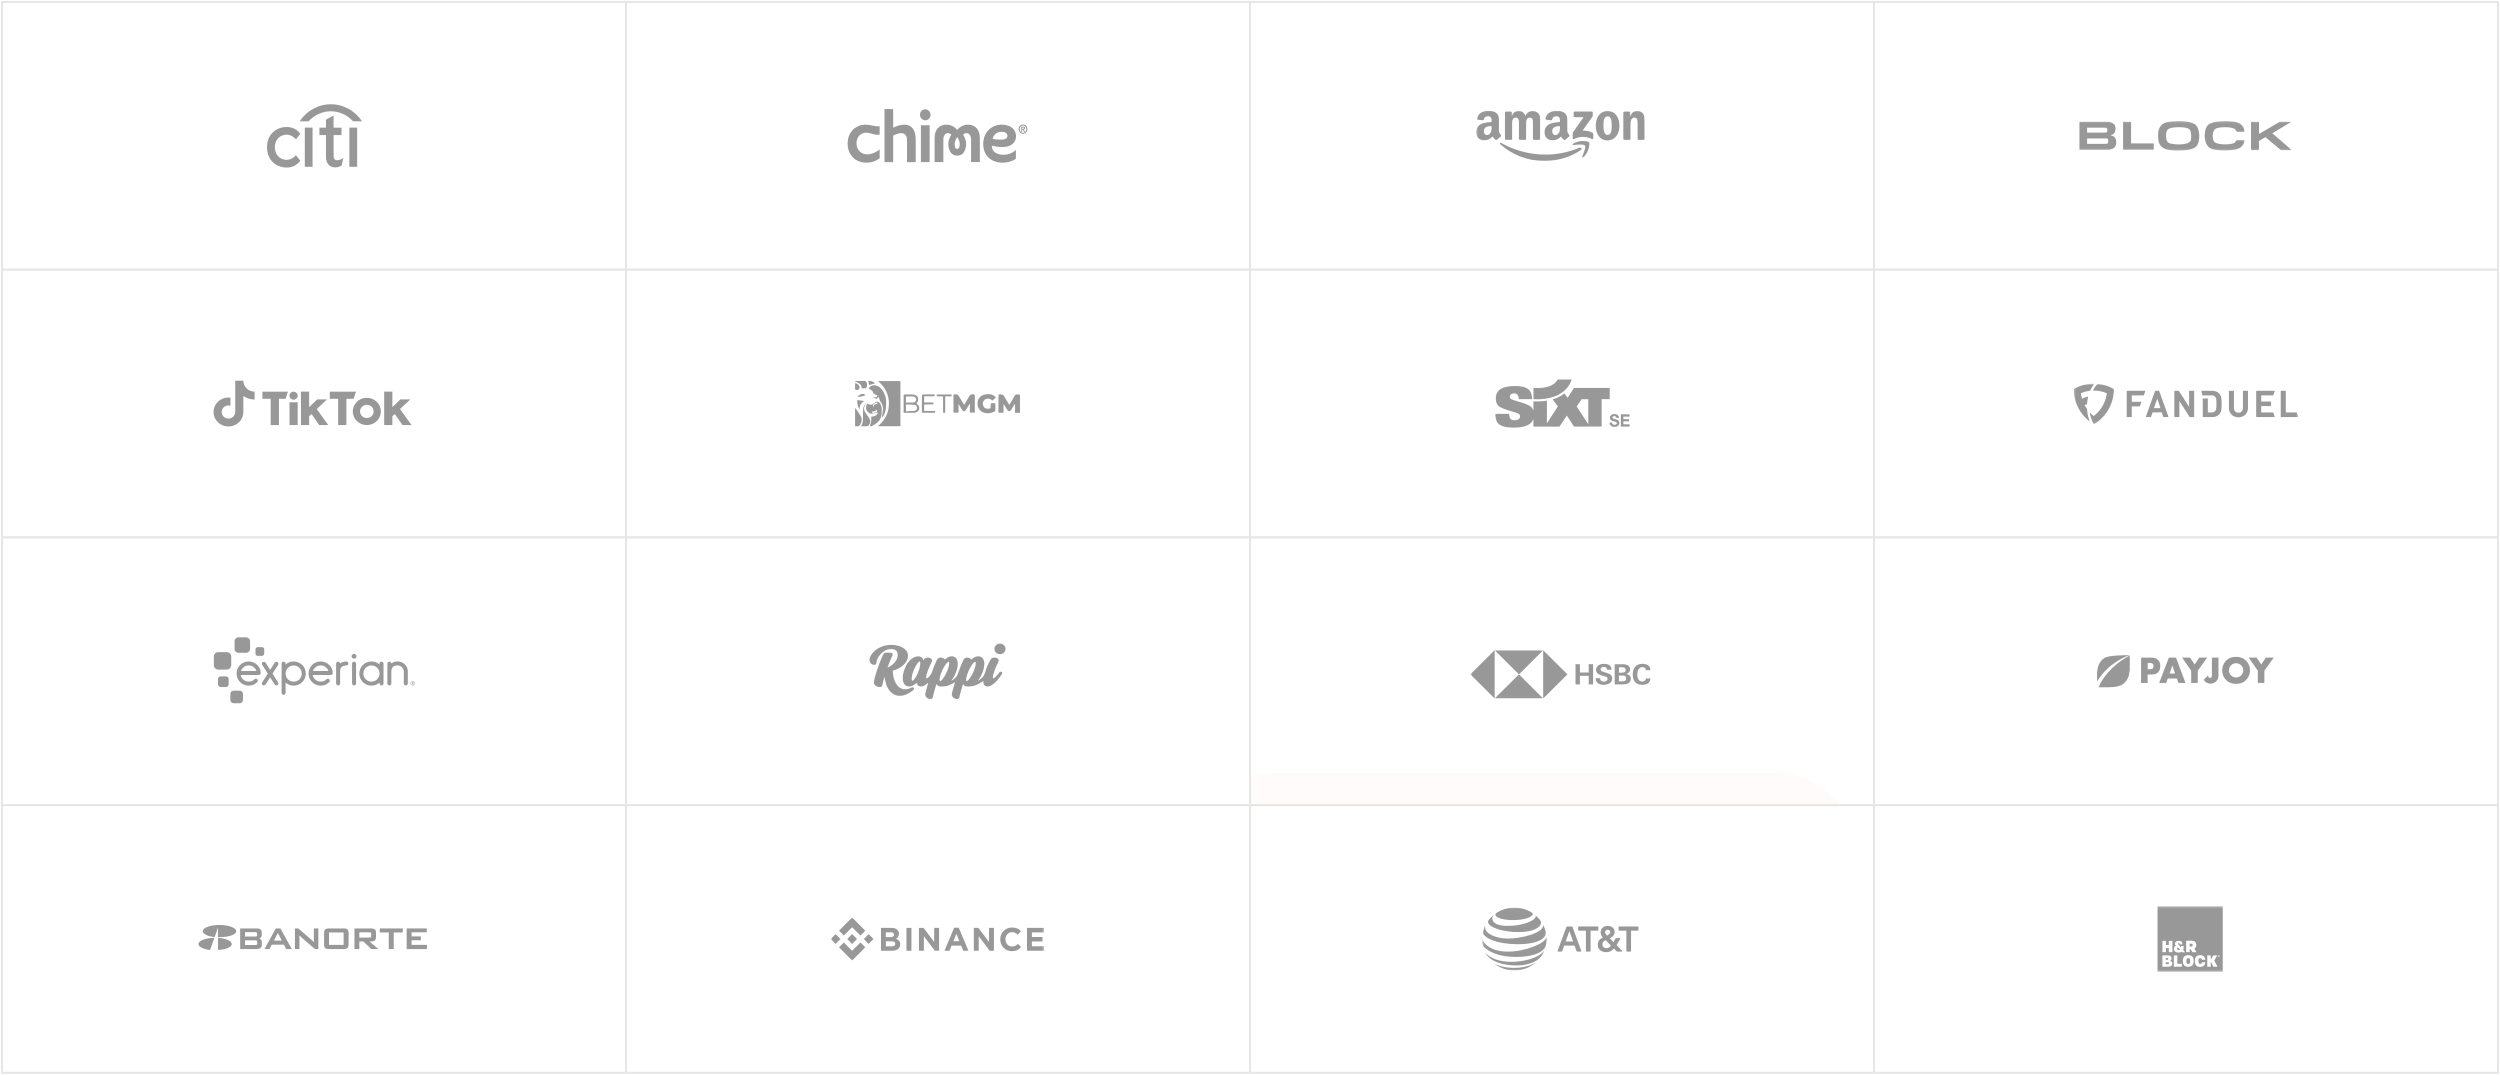 <svg xmlns="http://www.w3.org/2000/svg" width="1242" height="534" viewBox="0 0 1242 534" fill="none"><rect x="1" y="1" width="310" height="133" fill="white"></rect><rect x="1" y="1" width="310" height="133" stroke="#E6E6E6"></rect><g clip-path="url(#clip0_2730_41745)"><g clip-path="url(#clip1_2730_41745)"><path d="M142.495 63.094C145.172 63.094 147.35 64.171 149.164 66.388L149.223 66.461L147.04 69.189L146.954 69.103C145.591 67.662 144.014 66.9 142.39 66.899C138.997 66.899 136.535 69.535 136.535 73.159C136.535 76.789 138.997 79.42 142.39 79.42C144.014 79.42 145.591 78.661 146.954 77.226L147.04 77.139L149.223 79.868L149.164 79.936C147.35 82.153 145.172 83.233 142.495 83.233C139.812 83.233 137.355 82.305 135.587 80.611C133.661 78.786 132.648 76.207 132.648 73.159C132.648 70.112 133.661 67.537 135.587 65.712C137.355 64.028 139.812 63.094 142.495 63.094ZM165.726 63.427H169.654V67.089H165.726V77.41C165.726 78.924 166.29 79.606 167.536 79.606C168.396 79.605 169.352 79.279 170.381 78.632L170.608 78.487L169.683 82.238L169.642 82.266C169.007 82.658 167.96 83.193 166.224 83.158C163.664 83.105 161.949 81.058 161.949 78.068V67.089H158.69V63.427H161.949V59.465L165.726 57.373V63.427ZM155.28 82.861H151.427V63.408H155.28V82.861ZM177.427 82.861H173.567V63.408H177.427V82.861ZM164.357 51.767C170.306 51.767 176.153 54.843 179.675 59.999L179.852 60.264H175.42L175.371 60.209C172.347 56.987 168.409 55.285 164.357 55.285C160.306 55.285 156.366 56.987 153.349 60.209L153.3 60.264H148.865L149.047 59.999C152.562 54.843 158.41 51.767 164.357 51.767Z" fill="#989898"></path></g></g><rect x="311" y="1" width="310" height="133" fill="white"></rect><rect x="311" y="1" width="310" height="133" stroke="#E6E6E6"></rect><g clip-path="url(#clip2_2730_41745)"><g clip-path="url(#clip3_2730_41745)"><g clip-path="url(#clip4_2730_41745)"><path fill-rule="evenodd" clip-rule="evenodd" d="M497.9 61.926C497.954 61.926 504.604 61.84 504.777 67.739C504.777 67.739 504.976 73.001 498.005 73.043C497.96 73.044 495.048 73.105 492.751 72.269C492.632 77.173 498.605 76.886 498.657 76.883C500.866 76.883 502.954 76.054 504.697 74.493V78.843C503.034 80.1 500.653 80.818 498.152 80.818C492.273 80.818 488.469 77.172 488.469 71.524C488.469 65.876 492.353 61.926 497.9 61.926ZM497.687 65.489C495.532 65.489 494.015 66.497 493.283 68.417L493.111 68.941L493.576 69.052C494.055 69.177 495.12 69.369 496.849 69.369C498.605 69.369 500.48 69.218 500.48 67.492C500.48 66.263 499.456 65.489 497.687 65.489Z" fill="#989898"></path><path d="M430.058 61.925C431.268 61.925 432.293 62.146 433.29 62.367C434.235 62.574 435.14 62.768 436.137 62.768C436.43 62.768 436.709 62.74 437.002 62.713V66.884C436.656 66.939 436.31 66.966 435.964 66.966C434.86 66.966 433.928 66.677 433.037 66.414C432.172 66.165 431.361 65.916 430.417 65.916C427.53 65.917 425.509 68.071 425.509 71.164C425.509 74.423 427.73 76.688 430.895 76.688C432.877 76.688 435.113 75.79 437.015 74.23V78.608C435.725 79.616 433.556 80.817 430.497 80.817C424.963 80.817 421.105 76.937 421.105 71.372C421.105 68.568 422.037 66.165 423.779 64.439C425.415 62.809 427.65 61.925 430.058 61.925Z" fill="#989898"></path><path d="M443.729 63.463C445.897 62.261 454.916 58.726 454.929 69.442V80.532H450.606V69.442C450.608 69.393 450.841 63.755 443.729 67.344V80.532H439.419V54.183H443.729V63.463Z" fill="#989898"></path><path d="M461.844 80.531H457.494V62.233H461.844V80.531Z" fill="#989898"></path><path fill-rule="evenodd" clip-rule="evenodd" d="M480.787 61.926C480.787 61.926 486.773 61.457 486.786 68.735V80.515H482.436V69.398C482.436 66.139 480.321 66.07 479.922 66.166C479.922 66.166 479.164 66.208 478.473 66.954C478.497 66.988 479.857 68.853 479.962 71.193C479.962 71.193 480.268 77.311 475.546 77.311C470.824 77.311 471.13 71.193 471.13 71.193C471.236 68.844 472.605 66.974 472.62 66.954C471.928 66.208 471.169 66.166 471.169 66.166C470.755 66.07 468.655 66.14 468.655 69.398V80.515H464.305V68.735C464.305 61.479 470.268 61.923 470.305 61.926C471.861 61.926 473.75 62.507 475.546 64.523C477.341 62.507 479.217 61.926 480.787 61.926ZM475.532 68.127C475.519 68.155 474.256 69.605 474.283 71.622C474.296 72.781 474.601 73.996 475.532 73.997C476.463 73.997 476.783 72.782 476.783 71.622C476.81 69.605 475.559 68.155 475.532 68.127Z" fill="#989898"></path><path fill-rule="evenodd" clip-rule="evenodd" d="M508.32 62.92C508.614 62.921 508.842 62.977 508.999 63.097C509.159 63.22 509.235 63.418 509.235 63.679C509.235 63.911 509.173 64.09 509.041 64.205C508.929 64.302 508.794 64.364 508.637 64.391L509.314 65.497H508.773L508.152 64.431H507.843V65.497H507.369V62.92H508.32ZM507.409 65.456H507.411V62.964H508.321C508.611 62.964 508.83 63.02 508.976 63.133C509.019 63.165 509.055 63.204 509.085 63.248C509.055 63.203 509.018 63.163 508.975 63.13C508.829 63.018 508.61 62.963 508.32 62.963H507.409V65.456ZM508.749 63.468C508.783 63.512 508.801 63.573 508.801 63.649C508.801 63.741 508.785 63.814 508.754 63.866C508.723 63.914 508.683 63.952 508.633 63.98C508.583 64.008 508.523 64.026 508.453 64.034C508.388 64.038 508.318 64.04 508.244 64.04H507.805V64.043H508.246C508.319 64.043 508.389 64.04 508.454 64.036C508.524 64.028 508.584 64.01 508.634 63.981C508.685 63.953 508.726 63.915 508.757 63.867C508.787 63.815 508.802 63.742 508.802 63.65C508.802 63.575 508.785 63.514 508.751 63.47C508.737 63.45 508.719 63.432 508.701 63.416C508.719 63.432 508.735 63.449 508.749 63.468ZM507.843 63.999H508.244C508.317 63.999 508.385 63.996 508.45 63.992C508.515 63.985 508.57 63.969 508.614 63.944C508.659 63.919 508.694 63.886 508.721 63.844C508.746 63.801 508.761 63.737 508.761 63.649C508.761 63.579 508.745 63.529 508.718 63.495L508.717 63.493C508.69 63.455 508.654 63.425 508.61 63.404C508.565 63.382 508.514 63.369 508.457 63.365H508.454C508.394 63.357 508.335 63.353 508.279 63.353H507.843V63.999Z" fill="#989898"></path><path fill-rule="evenodd" clip-rule="evenodd" d="M508.233 61.873C508.52 61.873 508.794 61.928 509.054 62.039C509.317 62.149 509.547 62.305 509.744 62.505C509.946 62.706 510.104 62.948 510.218 63.229C510.336 63.512 510.394 63.825 510.394 64.167C510.394 64.509 510.336 64.822 510.218 65.105C510.104 65.386 509.946 65.627 509.744 65.828C509.547 66.028 509.317 66.184 509.054 66.294C508.794 66.405 508.52 66.46 508.233 66.46C507.915 66.46 507.621 66.403 507.353 66.289L507.352 66.287C507.088 66.169 506.86 66.008 506.666 65.803L506.532 65.642C506.405 65.475 506.3 65.287 506.218 65.079L506.148 64.863C506.088 64.644 506.058 64.411 506.058 64.167C506.058 63.825 506.115 63.512 506.23 63.229L506.325 63.025C506.429 62.829 506.554 62.656 506.702 62.505C506.903 62.305 507.136 62.149 507.4 62.039C507.663 61.928 507.942 61.873 508.233 61.873ZM509.693 63.248C509.719 63.301 509.742 63.357 509.763 63.414C509.849 63.643 509.891 63.894 509.891 64.167C509.891 64.444 509.848 64.697 509.763 64.926C509.678 65.15 509.56 65.344 509.409 65.509C509.258 65.673 509.082 65.802 508.881 65.894C508.681 65.983 508.464 66.026 508.233 66.026C507.974 66.026 507.741 65.978 507.536 65.882C507.331 65.782 507.155 65.647 507.008 65.479C506.967 65.43 506.929 65.377 506.893 65.323C506.929 65.378 506.967 65.431 507.01 65.481C507.156 65.65 507.333 65.784 507.537 65.884C507.742 65.981 507.975 66.029 508.234 66.029C508.466 66.029 508.683 65.985 508.884 65.897C509.085 65.804 509.26 65.675 509.411 65.511C509.562 65.347 509.68 65.151 509.764 64.927C509.85 64.698 509.892 64.445 509.892 64.168C509.892 63.895 509.85 63.645 509.764 63.416C509.743 63.359 509.72 63.304 509.694 63.251L509.693 63.248ZM508.233 62.347C508.002 62.347 507.787 62.393 507.587 62.483C507.391 62.569 507.219 62.692 507.072 62.853C506.925 63.013 506.81 63.205 506.726 63.429C506.643 63.653 506.602 63.899 506.602 64.167C506.602 64.419 506.64 64.656 506.715 64.876C506.791 65.096 506.899 65.287 507.038 65.451C507.182 65.615 507.353 65.747 507.553 65.845C507.752 65.939 507.978 65.985 508.233 65.985C508.459 65.985 508.67 65.942 508.866 65.856C509.062 65.766 509.233 65.641 509.38 65.481C509.527 65.321 509.642 65.13 509.726 64.91C509.809 64.687 509.851 64.439 509.851 64.167C509.851 63.899 509.809 63.653 509.726 63.429C509.642 63.205 509.527 63.013 509.38 62.853C509.233 62.692 509.062 62.569 508.866 62.483L508.716 62.424C508.563 62.373 508.403 62.347 508.233 62.347ZM508.233 61.915C507.947 61.915 507.673 61.969 507.414 62.077C507.155 62.186 506.927 62.339 506.73 62.535C506.537 62.732 506.382 62.968 506.266 63.245C506.154 63.522 506.098 63.83 506.098 64.167C506.098 64.488 506.15 64.787 506.254 65.063C506.278 65.124 506.306 65.184 506.334 65.241C506.307 65.184 506.28 65.126 506.256 65.066C506.152 64.789 506.1 64.489 506.1 64.168C506.1 63.831 506.155 63.524 506.268 63.247C506.384 62.97 506.539 62.734 506.732 62.537C506.929 62.341 507.157 62.188 507.416 62.08C507.675 61.971 507.948 61.916 508.234 61.916C508.516 61.916 508.785 61.971 509.04 62.08C509.299 62.188 509.525 62.341 509.718 62.537C509.781 62.601 509.839 62.669 509.893 62.741C509.838 62.668 509.781 62.599 509.717 62.535C509.523 62.338 509.297 62.186 509.038 62.077C508.783 61.969 508.515 61.915 508.233 61.915ZM509.207 62.641C509.278 62.696 509.346 62.756 509.409 62.824C509.466 62.886 509.517 62.954 509.565 63.025C509.517 62.955 509.467 62.888 509.411 62.826C509.348 62.757 509.279 62.696 509.207 62.641Z" fill="#989898"></path><path d="M459.687 54.306C461.11 54.306 462.294 55.549 462.294 57.013C462.294 58.532 461.124 59.761 459.687 59.761C458.224 59.761 457.04 58.518 457.04 57.013C457.04 55.522 458.237 54.306 459.687 54.306Z" fill="#989898"></path></g></g></g><rect x="621" y="1" width="310" height="133" fill="white"></rect><rect x="621" y="1" width="310" height="133" stroke="#E6E6E6"></rect><g clip-path="url(#clip5_2730_41745)"><g clip-path="url(#clip6_2730_41745)"><mask id="mask0_2730_41745" style="mask-type:luminance" maskUnits="userSpaceOnUse" x="733" y="54" width="85" height="27"><path d="M817.167 54.987H733.333V80.012H817.167V54.987Z" fill="white"></path></mask><g mask="url(#mask0_2730_41745)"><path d="M785.326 74.537C780.46 78.085 773.408 79.977 767.335 79.977C758.821 79.977 751.156 76.863 745.357 71.683C744.901 71.275 745.309 70.72 745.856 71.037C752.114 74.638 759.852 76.805 767.845 76.805C773.236 76.805 779.166 75.702 784.619 73.413C785.443 73.067 786.132 73.946 785.326 74.537Z" fill="#989898"></path><path d="M787.359 72.25C786.74 71.464 783.248 71.879 781.681 72.062C781.203 72.12 781.13 71.709 781.56 71.413C784.341 69.478 788.905 70.036 789.437 70.685C789.969 71.338 789.299 75.862 786.685 78.021C786.284 78.353 785.901 78.176 786.08 77.736C786.667 76.287 787.983 73.039 787.359 72.25Z" fill="#989898"></path><path d="M781.788 57.746V55.864C781.788 55.58 782.006 55.389 782.269 55.389H790.787C791.06 55.389 791.279 55.583 791.279 55.864V57.476C791.275 57.746 791.046 58.099 790.637 58.658L786.223 64.891C787.864 64.851 789.595 65.093 791.082 65.922C791.417 66.109 791.508 66.383 791.534 66.654V68.662C791.534 68.936 791.228 69.256 790.907 69.091C788.286 67.732 784.805 67.584 781.908 69.105C781.613 69.264 781.303 68.946 781.303 68.672V66.766C781.303 66.459 781.306 65.936 781.616 65.471L786.73 58.218H782.28C782.006 58.218 781.788 58.027 781.788 57.746Z" fill="#989898"></path><path d="M750.721 69.487H748.13C747.882 69.469 747.685 69.285 747.667 69.051V55.897C747.667 55.634 747.889 55.425 748.166 55.425H750.583C750.834 55.436 751.035 55.627 751.053 55.865V57.584H751.1C751.731 55.922 752.916 55.148 754.512 55.148C756.134 55.148 757.147 55.922 757.876 57.584C758.503 55.922 759.928 55.148 761.455 55.148C762.542 55.148 763.73 55.591 764.455 56.586C765.275 57.693 765.108 59.3 765.108 60.71L765.104 69.012C765.104 69.275 764.882 69.487 764.605 69.487H762.017C761.758 69.469 761.55 69.264 761.55 69.012V62.04C761.55 61.485 761.601 60.1 761.477 59.574C761.284 58.691 760.705 58.442 759.954 58.442C759.327 58.442 758.671 58.857 758.405 59.52C758.139 60.183 758.164 61.294 758.164 62.04V69.012C758.164 69.275 757.942 69.487 757.665 69.487H755.077C754.815 69.469 754.61 69.264 754.61 69.012L754.607 62.04C754.607 60.573 754.851 58.413 753.01 58.413C751.148 58.413 751.221 60.519 751.221 62.04V69.012C751.221 69.275 750.998 69.487 750.721 69.487Z" fill="#989898"></path><path d="M798.608 55.148C802.453 55.148 804.535 58.413 804.535 62.566C804.535 66.578 802.235 69.761 798.608 69.761C794.832 69.761 792.776 66.495 792.776 62.426C792.776 58.331 794.858 55.148 798.608 55.148ZM798.63 57.833C796.72 57.833 796.6 60.407 796.6 62.011C796.6 63.619 796.574 67.051 798.608 67.051C800.616 67.051 800.711 64.282 800.711 62.595C800.711 61.485 800.664 60.158 800.325 59.106C800.033 58.19 799.454 57.833 798.63 57.833Z" fill="#989898"></path><path d="M809.521 69.487H806.941C806.682 69.469 806.474 69.264 806.474 69.012L806.471 55.854C806.493 55.612 806.708 55.425 806.97 55.425H809.372C809.598 55.436 809.784 55.587 809.835 55.793V57.804H809.882C810.608 56.005 811.624 55.148 813.414 55.148C814.577 55.148 815.71 55.562 816.439 56.697C817.117 57.75 817.117 59.52 817.117 60.793V69.073C817.088 69.304 816.873 69.487 816.618 69.487H814.019C813.782 69.469 813.585 69.296 813.56 69.073V61.928C813.56 60.49 813.728 58.385 811.938 58.385C811.307 58.385 810.728 58.803 810.44 59.437C810.076 60.241 810.028 61.041 810.028 61.928V69.012C810.024 69.275 809.798 69.487 809.521 69.487Z" fill="#989898"></path><path d="M774.987 63.203V62.648C773.113 62.648 771.134 63.045 771.134 65.229C771.134 66.336 771.713 67.086 772.708 67.086C773.437 67.086 774.09 66.642 774.502 65.921C775.012 65.035 774.987 64.202 774.987 63.203ZM777.6 69.451C777.429 69.602 777.181 69.613 776.988 69.512C776.127 68.805 775.974 68.477 775.5 67.803C774.079 69.238 773.073 69.667 771.229 69.667C769.049 69.667 767.351 68.337 767.351 65.673C767.351 63.593 768.491 62.176 770.113 61.484C771.52 60.871 773.485 60.763 774.987 60.594V60.262C774.987 59.653 775.034 58.932 774.673 58.405C774.356 57.933 773.751 57.739 773.219 57.739C772.231 57.739 771.349 58.24 771.134 59.278C771.09 59.508 770.919 59.736 770.686 59.746L768.171 59.48C767.959 59.433 767.726 59.263 767.784 58.943C768.364 55.929 771.116 55.02 773.58 55.02C774.841 55.02 776.488 55.352 777.483 56.297C778.744 57.461 778.624 59.015 778.624 60.705V64.699C778.624 65.9 779.127 66.426 779.601 67.075C779.769 67.306 779.805 67.583 779.594 67.756C779.065 68.192 778.125 69.004 777.607 69.458L777.6 69.451Z" fill="#989898"></path><path d="M741.022 63.203V62.648C739.148 62.648 737.169 63.045 737.169 65.229C737.169 66.336 737.749 67.086 738.744 67.086C739.473 67.086 740.125 66.642 740.537 65.921C741.047 65.035 741.022 64.202 741.022 63.203ZM743.635 69.451C743.464 69.602 743.216 69.613 743.023 69.512C742.163 68.805 742.01 68.477 741.536 67.803C740.114 69.238 739.108 69.667 737.264 69.667C735.084 69.667 733.386 68.337 733.386 65.673C733.386 63.593 734.527 62.176 736.149 61.484C737.555 60.871 739.52 60.763 741.022 60.594V60.262C741.022 59.653 741.069 58.932 740.708 58.405C740.391 57.933 739.786 57.739 739.254 57.739C738.266 57.739 737.384 58.24 737.169 59.278C737.125 59.508 736.954 59.736 736.721 59.746L734.206 59.48C733.994 59.433 733.761 59.263 733.819 58.943C734.399 55.929 737.151 55.02 739.615 55.02C740.876 55.02 742.523 55.352 743.519 56.297C744.78 57.461 744.659 59.015 744.659 60.705V64.699C744.659 65.9 745.162 66.426 745.636 67.075C745.804 67.306 745.84 67.583 745.629 67.756C745.1 68.192 744.16 69.004 743.642 69.458L743.635 69.451Z" fill="#989898"></path></g></g></g><rect x="931" y="1" width="310" height="133" fill="white"></rect><rect x="931" y="1" width="310" height="133" stroke="#E6E6E6"></rect><g clip-path="url(#clip7_2730_41745)"><g clip-path="url(#clip8_2730_41745)"><g clip-path="url(#clip9_2730_41745)"><mask id="mask1_2730_41745" style="mask-type:luminance" maskUnits="userSpaceOnUse" x="1032" y="60" width="107" height="15"><path d="M1138.6 60.15H1032.9V74.85H1138.6V60.15Z" fill="white"></path></mask><g mask="url(#mask1_2730_41745)"><path d="M1047.57 60.51C1048.5 60.619 1050.14 61.232 1050.6 62.138C1051.4 63.721 1051.04 66.756 1048.93 66.995L1048.79 67.443C1051.9 67.385 1052.16 72.531 1049.83 73.752C1049.63 73.857 1048.12 74.378 1048.02 74.378H1032.9V60.51H1047.57ZM1036.87 65.877H1046.03C1047.29 65.877 1047.29 63.417 1046.03 63.417H1036.87V65.877ZM1036.87 71.468H1046.47C1047.83 71.468 1047.6 68.784 1046.69 68.784H1036.87V71.468Z" fill="#989898"></path><path d="M1078.53 60.352C1081.78 60.016 1088.3 59.831 1090.83 62.072C1093.08 64.069 1093.17 70.57 1091.15 72.697C1088.81 75.168 1081.23 75.056 1078.05 74.573C1074.7 74.063 1072.58 72.739 1072.2 69.094C1071.66 63.863 1073.18 60.904 1078.53 60.354V60.352ZM1080.74 63.259C1077.11 63.552 1075.84 64.225 1076.14 68.233C1076.25 69.673 1076.58 70.747 1078.04 71.232C1080.09 71.914 1087.36 72.303 1088.34 69.846C1088.74 68.835 1088.66 65.446 1087.97 64.525C1086.84 63.044 1082.5 63.118 1080.74 63.259Z" fill="#989898"></path><path d="M1114.99 65.43H1111.35C1111.17 65.43 1110.62 64.415 1110.37 64.189C1108.9 62.881 1102.27 62.906 1100.66 63.988C1098.99 65.102 1098.94 68.729 1099.93 70.29C1101.11 72.142 1108.49 72.07 1110.13 70.901C1110.48 70.65 1111.05 69.68 1111.13 69.68H1114.99C1114.94 71.701 1113.61 73.245 1111.79 73.931C1108.88 75.036 1100.53 75.199 1097.84 73.524C1094.72 71.574 1094.48 64.415 1097 62.065C1099.3 59.909 1105.67 60.038 1108.7 60.289C1111.77 60.544 1114.98 61.839 1114.99 65.428L1114.99 65.43Z" fill="#989898"></path><path d="M1122.27 60.51V66.548L1132.53 60.51H1138.38L1128.89 66.21L1138.6 74.599H1133.19L1125.47 68.149L1122.31 69.939C1121.9 70.6 1122.78 73.814 1121.94 74.599H1118.63L1118.3 74.264V60.51H1122.27Z" fill="#989898"></path><path d="M1058.72 60.51V71.245H1069.97V74.376H1054.75V60.51H1058.72Z" fill="#989898"></path></g></g></g></g><rect x="1" y="134" width="310" height="133" fill="white"></rect><rect x="1" y="134" width="310" height="133" stroke="#E6E6E6"></rect><g clip-path="url(#clip10_2730_41745)"><g clip-path="url(#clip11_2730_41745)"><g clip-path="url(#clip12_2730_41745)"><path d="M123.451 193.68C122.669 193.186 122.026 192.51 121.58 191.713C121.134 190.916 120.901 190.024 120.9 189.117H116.873L116.866 204.803C116.84 205.448 116.621 206.071 116.233 206.595C115.846 207.119 115.309 207.521 114.689 207.75C114.069 207.979 113.393 208.027 112.745 207.886C112.098 207.744 111.507 207.421 111.047 206.956C110.587 206.492 110.278 205.905 110.158 205.271C110.038 204.637 110.113 203.982 110.373 203.388C110.633 202.795 111.067 202.289 111.621 201.934C112.175 201.578 112.824 201.389 113.487 201.389C113.826 201.39 114.163 201.441 114.486 201.541V197.546C114.155 197.5 113.822 197.477 113.487 197.475C109.4 197.475 106.075 200.707 106.075 204.679C106.075 205.625 106.267 206.562 106.639 207.436C107.012 208.31 107.558 209.104 108.246 209.773C108.934 210.442 109.752 210.973 110.651 211.335C111.55 211.697 112.514 211.883 113.487 211.883C114.461 211.883 115.425 211.697 116.324 211.335C117.223 210.973 118.04 210.442 118.729 209.773C119.417 209.104 119.963 208.31 120.335 207.436C120.708 206.562 120.9 205.625 120.9 204.679V196.725C122.532 197.866 124.492 198.479 126.503 198.477V194.562C125.419 194.563 124.359 194.257 123.451 193.68Z" fill="#989898"></path><path d="M130.348 194.581H143.047L141.883 198.11H138.584V211.166H134.481V198.11L130.351 198.118L130.348 194.581Z" fill="#989898"></path><path d="M163.851 194.581H176.843L175.677 198.11H172.094V211.166H167.983V198.11L163.852 198.118L163.851 194.581Z" fill="#989898"></path><path d="M143.822 199.856H147.894L147.89 211.166H143.847L143.822 199.856Z" fill="#989898"></path><path d="M149.506 194.534H153.573V202.256L157.603 198.411H162.458L157.36 203.221L163.07 211.164H158.589L154.778 205.655L153.573 206.795V211.162H149.506V194.534Z" fill="#989898"></path><path d="M190.86 194.534H194.928V202.256L198.958 198.411H203.813L198.715 203.221L204.425 211.164H199.944L196.133 205.655L194.928 206.795V211.162H190.86V194.534Z" fill="#989898"></path><path d="M145.856 198.563C146.988 198.563 147.905 197.672 147.905 196.572C147.905 195.472 146.988 194.58 145.856 194.58C144.724 194.58 143.807 195.472 143.807 196.572C143.807 197.672 144.724 198.563 145.856 198.563Z" fill="#989898"></path><path d="M182.242 197.626C180.865 197.626 179.518 198.022 178.372 198.766C177.226 199.509 176.333 200.567 175.805 201.804C175.278 203.041 175.139 204.402 175.408 205.715C175.676 207.029 176.34 208.235 177.314 209.182C178.288 210.129 179.529 210.774 180.88 211.036C182.232 211.297 183.632 211.163 184.905 210.651C186.178 210.139 187.266 209.271 188.032 208.157C188.797 207.044 189.206 205.735 189.206 204.396C189.206 202.601 188.472 200.879 187.166 199.61C185.861 198.34 184.089 197.627 182.242 197.626ZM182.242 207.687C181.573 207.687 180.918 207.494 180.361 207.132C179.804 206.771 179.37 206.257 179.113 205.655C178.857 205.054 178.79 204.392 178.92 203.753C179.051 203.115 179.374 202.528 179.847 202.068C180.321 201.608 180.924 201.294 181.581 201.167C182.238 201.04 182.919 201.106 183.538 201.355C184.157 201.604 184.686 202.026 185.058 202.567C185.43 203.109 185.628 203.745 185.628 204.396C185.628 205.269 185.271 206.106 184.636 206.723C184.002 207.34 183.14 207.687 182.242 207.687Z" fill="#989898"></path></g></g></g><rect x="311" y="134" width="310" height="133" fill="white"></rect><rect x="311" y="134" width="310" height="133" stroke="#E6E6E6"></rect><g clip-path="url(#clip13_2730_41745)"><g clip-path="url(#clip14_2730_41745)"><path d="M424.783 190.316C426.266 190.633 427.167 191.585 426.998 192.704C426.942 193.077 426.623 193.562 426.285 193.692C425.909 193.842 425.403 193.692 424.952 193.618C424.877 193.618 424.802 193.357 424.802 193.207C424.802 192.256 424.802 191.305 424.802 190.316H424.783Z" fill="#989898"></path><path d="M447.329 211.746H436.105C439.69 208.762 441.623 205.087 441.623 200.555C441.623 196.022 439.784 192.292 436.124 189.308H447.329V211.727V211.746Z" fill="#989898"></path><path d="M473.706 195.948C474.344 195.948 474.945 195.91 475.546 195.966C475.752 195.985 475.996 196.246 476.127 196.451C477.066 197.962 478.004 199.492 478.98 201.096C479.618 200.051 480.2 199.081 480.782 198.111C481.007 197.738 481.233 197.347 481.458 196.974C482.04 195.985 482.884 195.631 483.992 195.948C484.142 195.985 484.292 196.283 484.292 196.451C484.311 199.286 484.292 202.103 484.292 204.994H481.852V200.685C481.796 200.667 481.758 200.648 481.702 200.629C481.458 201.021 481.214 201.413 480.988 201.804C480.613 202.42 480.238 203.036 479.862 203.651C479.374 204.472 478.53 204.49 478.023 203.67C477.441 202.737 476.878 201.804 476.184 200.685V205.013H473.688V195.91L473.706 195.948Z" fill="#989898"></path><path d="M506.727 205.068H504.268V200.778C504.212 200.778 504.155 200.76 504.099 200.741C503.498 201.748 502.898 202.774 502.278 203.763C501.847 204.471 500.946 204.471 500.495 203.763C499.876 202.774 499.275 201.804 498.562 200.648V205.05H496.085C496.085 204.863 496.028 204.677 496.028 204.509C496.028 201.916 496.028 199.305 496.028 196.712C496.028 196.152 496.179 195.985 496.779 195.929C497.868 195.817 498.525 196.171 499.031 197.16C499.726 198.503 500.589 199.734 501.434 201.114C502.166 199.902 502.841 198.764 503.536 197.626C503.611 197.495 503.724 197.346 503.78 197.197C504.174 195.91 505.169 195.798 506.276 195.966C506.445 195.985 506.708 196.208 506.708 196.339C506.727 199.23 506.727 202.121 506.727 205.05V205.068Z" fill="#989898"></path><path d="M432.12 211.747C432.846 209.782 433.058 208.196 432.758 206.99C432.927 206.972 433.115 206.934 433.284 206.934C434.335 206.897 435.179 206.487 435.855 205.703C435.986 205.554 435.986 205.274 436.061 205.05C435.836 205.013 435.592 204.92 435.386 204.976C434.616 205.144 433.865 205.461 433.077 205.498C431.688 205.591 430.187 204.025 430.281 202.663C430.318 201.917 430.318 201.171 430.919 200.574C431.219 200.686 431.519 200.798 431.82 200.891C432.533 201.152 433.19 201.208 433.809 200.593C434.222 200.201 434.766 199.94 435.273 199.641C435.63 199.436 436.606 199.679 436.906 200.052C437.619 200.928 438.013 201.954 438.051 203.073C438.088 204.174 438.051 205.312 437.882 206.393C437.506 208.576 436.08 210.012 434.203 211.056C433.565 211.411 432.964 211.896 432.139 211.709L432.12 211.747ZM435.667 203.614C434.879 204.025 434.222 204.733 433.115 204.36C433.208 204.696 433.396 205.218 433.528 205.218C434.109 205.162 434.71 204.976 435.254 204.752C435.761 204.547 435.855 204.118 435.667 203.614ZM433.828 202.29C434.166 200.798 435.292 200.294 435.874 200.984C435.911 200.686 435.967 200.257 435.817 200.145C435.63 200.014 435.217 200.07 434.954 200.182C434.597 200.331 434.278 200.593 433.978 200.835C433.528 201.189 433.565 201.637 433.847 202.271L433.828 202.29Z" fill="#989898"></path><path d="M494.712 197.515C494.13 198.056 493.605 198.541 493.042 199.045C492.122 198.112 491.09 197.777 489.889 198.168C488.781 198.541 488.106 199.716 488.275 200.873C488.481 202.178 489.344 202.999 490.602 203.055C490.696 203.055 490.79 203.055 490.883 203.055C492.047 203.036 492.141 202.925 492.141 201.787C492.141 200.276 492.141 200.313 493.661 200.276C494.337 200.257 494.562 200.462 494.525 201.134C494.468 201.992 494.525 202.85 494.506 203.708C494.506 203.913 494.431 204.193 494.281 204.305C492.16 205.685 488.519 205.872 486.623 203.521C484.802 201.265 485.328 196.975 488.969 196.098C490.808 195.65 492.854 195.538 494.431 197.124C494.525 197.217 494.6 197.329 494.75 197.515H494.712Z" fill="#989898"></path><path d="M438.106 207.624C438.294 206.15 438.575 204.77 438.65 203.371C438.725 201.879 438.237 200.518 437.28 199.305C437.036 198.988 437.017 198.484 436.867 198.093C436.755 197.794 436.567 197.515 436.342 197.086C436.117 197.44 436.004 197.589 435.91 197.757C435.704 198.13 435.46 198.205 435.047 197.999C434.559 197.757 434.033 197.608 433.414 197.384C434.033 197.384 434.559 197.459 435.047 197.365C435.347 197.309 435.779 197.03 435.835 196.787C435.929 196.433 435.591 196.172 435.159 196.19C435.065 196.19 434.953 196.116 434.859 196.06C434.521 195.799 434.202 195.537 433.808 195.22C433.77 193.915 432.288 193.747 431.556 192.889C432.382 191.508 434.221 191.005 435.854 191.751C437.712 192.609 438.763 194.176 439.514 195.985C440.377 198.093 440.302 200.294 440.133 202.495C440.02 203.912 439.664 205.292 438.913 206.524C438.688 206.915 438.388 207.27 438.106 207.643V207.624Z" fill="#989898"></path><path d="M448.922 205.088C448.922 203.95 448.922 202.887 448.922 201.824C448.922 200.089 448.922 198.336 448.922 196.601C448.922 196.303 448.884 195.948 449.335 195.967C450.761 195.967 452.187 195.911 453.614 196.004C454.665 196.079 455.697 196.452 456.035 197.59C456.335 198.653 456.148 199.679 455.209 200.238C455.66 200.779 456.26 201.227 456.504 201.805C457.161 203.446 456.054 204.976 454.102 205.069C452.431 205.162 450.742 205.069 448.94 205.069L448.922 205.088ZM450.085 200.891V204.342C451.493 204.267 452.863 204.267 454.214 204.137C455.097 204.043 455.547 203.465 455.566 202.644C455.566 201.786 455.209 201.208 454.289 201.115C452.919 200.966 451.512 200.966 450.067 200.91L450.085 200.891ZM450.067 199.977C451.305 199.977 452.506 200.033 453.689 199.977C454.533 199.94 455.153 199.194 455.134 198.466C455.134 197.739 454.533 197.03 453.726 196.974C452.525 196.9 451.305 196.974 450.067 196.974V200.014V199.977Z" fill="#989898"></path><path d="M458.04 205.069C458.04 204.845 458.002 204.64 458.002 204.435C458.002 201.861 458.002 199.287 458.002 196.713C458.002 196.153 458.152 195.948 458.753 195.948C460.592 195.986 462.431 195.948 464.327 195.948V196.881H459.128V199.959C459.954 199.959 460.817 199.959 461.662 199.959C462.206 199.959 462.732 199.959 463.276 199.959C463.651 199.959 463.914 200.089 463.802 200.481C463.745 200.667 463.464 200.91 463.276 200.91C461.981 200.947 460.705 200.928 459.41 200.928C459.316 200.928 459.241 200.947 459.109 200.966V204.155C460.723 204.155 462.319 204.155 463.895 204.155C464.665 204.155 464.702 204.211 464.515 205.051H458.04V205.069Z" fill="#989898"></path><path d="M430.429 200.089C428.797 202.626 428.834 203.614 430.655 206.076C431.124 206.711 431.593 207.345 431.968 208.035C432.625 209.266 432.381 210.572 431.368 211.523C431.218 211.672 430.974 211.765 430.767 211.765C429.81 211.784 428.853 211.765 427.708 211.765C429.116 209.695 428.703 207.587 428.722 205.517C428.722 204.584 428.778 203.67 428.89 202.756C429.022 201.656 429.716 200.835 430.448 200.07L430.429 200.089Z" fill="#989898"></path><path d="M424.933 202.757C425.778 203.969 426.697 205.144 427.448 206.413C428.312 207.83 428.293 209.304 427.448 210.777C427.035 211.486 426.566 211.952 425.665 211.785C425.402 211.729 425.121 211.785 424.802 211.785V202.831C424.839 202.813 424.877 202.776 424.914 202.757H424.933Z" fill="#989898"></path><path d="M469.586 196.917V205.049H468.516V196.917C467.596 196.917 466.77 196.917 465.926 196.917C465.588 196.917 465.325 196.917 465.325 196.469C465.325 195.985 465.588 195.966 465.963 195.966C468.047 195.966 470.13 195.966 472.213 195.966C472.57 195.966 472.795 196.022 472.795 196.451C472.795 196.88 472.589 196.954 472.232 196.936C471.387 196.936 470.543 196.936 469.586 196.936V196.917Z" fill="#989898"></path><path d="M424.859 189.271C426.474 189.271 428.088 189.271 429.702 189.271C429.927 189.271 430.227 189.457 430.34 189.662C430.884 190.52 430.866 191.472 430.546 192.404C430.49 192.553 430.284 192.759 430.134 192.777C429.495 192.889 428.838 192.926 428.125 193.001C428.088 192.012 427.769 191.154 426.98 190.614C426.305 190.147 425.516 189.812 424.766 189.42C424.803 189.364 424.822 189.308 424.859 189.252V189.271Z" fill="#989898"></path><path d="M427.095 203.559C426.1 202.03 425.819 200.388 425.875 198.747C427.076 198.915 428.259 199.083 429.328 199.213C427.864 200.109 426.832 201.47 427.095 203.541V203.559Z" fill="#989898"></path><path d="M431.334 189.326C432.723 188.953 433.774 189.625 434.712 190.446C433.755 190.725 432.779 191.005 431.784 191.304C431.653 190.707 431.484 190.017 431.334 189.326Z" fill="#989898"></path><path d="M425.868 197.104C427.238 195.947 428.608 195.015 430.054 196.32C429.359 196.544 428.515 196.88 427.632 197.067C427.069 197.197 426.469 197.085 425.868 197.085V197.104Z" fill="#989898"></path></g></g><rect x="621" y="134" width="310" height="133" fill="white"></rect><rect x="621" y="134" width="310" height="133" stroke="#E6E6E6"></rect><g clip-path="url(#clip15_2730_41745)"><g clip-path="url(#clip16_2730_41745)"><g clip-path="url(#clip17_2730_41745)"><path d="M752.679 191.771C759.447 191.771 761.05 194.239 761.138 198.292H754.557C754.513 197.204 754.199 196.355 753.741 195.961C753.298 195.58 752.914 195.404 752.24 195.417C750.83 195.445 750.079 196.069 750.079 197.076C750.079 197.375 750.167 197.756 750.366 197.973C751.402 199.197 758.766 200.068 760.882 202.405C761.219 202.776 761.56 203.259 761.804 203.929V199.403C763.987 199.488 766.263 199.414 768.505 199.048V210.317L773.956 201.884L771.4 198.396C773.536 197.782 775.475 196.831 777.166 195.453L778.812 197.627L781.939 192.709H799.699V198.292H795.704V211.916L781.936 211.921L778.413 206.438L774.751 211.921H761.801V208.173C760.869 210.824 757.932 212.438 752.104 212.438C743.463 212.438 743.042 209.256 742.911 205.612H749.746C749.769 206.7 749.943 207.488 750.363 208.006C750.804 208.524 751.399 208.794 752.281 208.794C753.671 208.794 755.171 208.387 755.171 206.81C755.171 206.457 755.06 206.158 754.884 205.913C753.979 204.661 746.373 203.738 744.234 201.427C743.375 200.502 743.109 199.115 743.109 197.999C743.109 193.703 746.306 191.771 752.679 191.771ZM801.987 205.69C802.299 205.69 802.592 205.727 802.869 205.801C803.146 205.874 803.389 205.991 803.602 206.151C803.814 206.312 803.98 206.515 804.104 206.767C804.227 207.018 804.29 207.313 804.29 207.655H803.066C803.05 207.313 802.942 207.074 802.74 206.938C802.539 206.801 802.27 206.731 801.932 206.731C801.697 206.731 801.492 206.788 801.319 206.903C801.147 207.018 801.062 207.191 801.061 207.425C801.061 207.544 801.082 207.639 801.126 207.711C801.17 207.782 801.245 207.845 801.351 207.899C801.459 207.954 801.601 208.01 801.777 208.066C801.954 208.123 802.243 208.205 802.646 208.313C802.663 208.313 802.705 208.324 802.775 208.348C802.792 208.354 802.807 208.356 802.823 208.356C803.017 208.408 803.193 208.465 803.353 208.528C803.514 208.591 803.685 208.686 803.861 208.813C804.038 208.941 804.186 209.115 804.305 209.336C804.423 209.555 804.481 209.819 804.481 210.127C804.481 210.707 804.271 211.179 803.853 211.541C803.435 211.903 802.849 212.083 802.092 212.083C801.765 212.083 801.455 212.039 801.162 211.955C800.869 211.871 800.609 211.736 800.382 211.559C800.153 211.378 799.968 211.144 799.843 210.876C799.712 210.601 799.645 210.28 799.645 209.914H800.87L800.876 210.049C800.902 210.361 801.019 210.599 801.228 210.76C801.468 210.944 801.772 211.036 802.142 211.036C802.264 211.036 802.389 211.026 802.516 211.002C802.64 210.978 802.763 210.939 802.878 210.883C802.992 210.826 803.086 210.748 803.154 210.648C803.223 210.549 803.258 210.426 803.258 210.276C803.258 210.14 803.223 210.025 803.154 209.93C803.084 209.837 802.989 209.756 802.873 209.691C802.755 209.627 802.626 209.57 802.486 209.524C802.347 209.479 802.16 209.427 801.923 209.371C801.767 209.326 801.644 209.29 801.553 209.269C801.301 209.195 801.078 209.117 800.885 209.039C800.691 208.959 800.516 208.855 800.358 208.728C800.198 208.597 800.069 208.431 799.98 208.24C799.887 208.043 799.839 207.809 799.839 207.536C799.839 207.235 799.899 206.965 800.019 206.731C800.138 206.501 800.306 206.303 800.511 206.151C800.717 205.998 800.947 205.883 801.203 205.805C801.457 205.729 801.719 205.69 801.987 205.69ZM809.525 206.964H806.492V208.271H809.275V209.312H806.492V210.807H809.59V211.935H805.23V205.835H809.525V206.964ZM783.285 201.964L789.061 210.764V198.307H785.785L783.285 201.964ZM780.811 188.562C778.713 194.883 772.167 198.843 761.828 198.302V192.7C768.662 193.224 772.511 191.209 773.832 188.562H780.811Z" fill="#989898"></path></g></g></g><rect x="931" y="134" width="310" height="133" fill="white"></rect><rect x="931" y="134" width="310" height="133" stroke="#E6E6E6"></rect><g clip-path="url(#clip18_2730_41745)"><g clip-path="url(#clip19_2730_41745)"><g clip-path="url(#clip20_2730_41745)"><mask id="mask2_2730_41745" style="mask-type:luminance" maskUnits="userSpaceOnUse" x="1030" y="190" width="112" height="21"><path d="M1141.76 190.587H1030.25V210.754H1141.76V190.587Z" fill="white"></path></mask><g mask="url(#mask2_2730_41745)"><path d="M1056.73 207.191H1058.9C1058.99 207.191 1059.07 207.111 1059.07 207.02V201.897H1062.96C1063.02 201.897 1063.09 201.851 1063.12 201.783L1063.81 199.857C1063.84 199.766 1063.79 199.674 1063.7 199.64C1063.68 199.628 1063.67 199.628 1063.65 199.628H1059.07V196.419H1064.91C1064.98 196.419 1065.05 196.374 1065.07 196.305L1065.77 194.38C1065.81 194.288 1065.76 194.196 1065.67 194.162C1065.65 194.15 1065.64 194.15 1065.61 194.15H1056.73C1056.64 194.15 1056.56 194.231 1056.56 194.322V207.02C1056.56 207.123 1056.64 207.191 1056.73 207.191Z" fill="#989898"></path><path d="M1070.63 194.265L1066.08 206.962C1066.04 207.054 1066.09 207.146 1066.18 207.18C1066.2 207.192 1066.21 207.191 1066.23 207.191H1068.5C1068.56 207.191 1068.63 207.146 1068.65 207.077L1069.39 204.888H1073.97L1074.69 207.077C1074.72 207.146 1074.78 207.191 1074.85 207.191H1077.1C1077.19 207.191 1077.27 207.111 1077.27 207.02C1077.27 206.997 1077.27 206.985 1077.26 206.962L1072.69 194.265C1072.67 194.196 1072.6 194.15 1072.53 194.15H1070.8C1070.72 194.15 1070.67 194.196 1070.63 194.265ZM1070.1 202.745L1071.73 198.001L1073.3 202.745H1070.1Z" fill="#989898"></path><path d="M1087.55 202.138L1082.49 194.231C1082.46 194.185 1082.4 194.15 1082.35 194.15H1080.37C1080.28 194.15 1080.2 194.231 1080.2 194.322V207.02C1080.2 207.111 1080.28 207.191 1080.37 207.191H1082.54C1082.63 207.191 1082.71 207.111 1082.71 207.02V199.181L1087.76 207.111C1087.8 207.157 1087.85 207.191 1087.91 207.191H1089.89C1089.98 207.191 1090.06 207.111 1090.06 207.02V194.322C1090.06 194.231 1089.98 194.15 1089.89 194.15H1087.72C1087.63 194.15 1087.55 194.231 1087.55 194.322V202.138Z" fill="#989898"></path><path d="M1114.29 202.631C1114.29 204.132 1113.41 205.037 1112.05 205.037C1110.7 205.037 1109.83 204.143 1109.83 202.631V194.322C1109.83 194.231 1109.75 194.15 1109.66 194.15H1107.48C1107.39 194.15 1107.32 194.231 1107.32 194.322V202.722C1107.32 205.496 1109.42 207.306 1112.05 207.306C1114.69 207.306 1116.79 205.496 1116.79 202.722V194.322C1116.79 194.231 1116.71 194.15 1116.62 194.15H1114.47C1114.38 194.15 1114.3 194.231 1114.3 194.322L1114.29 202.631Z" fill="#989898"></path><path d="M1129.38 196.305L1130.07 194.38C1130.1 194.288 1130.06 194.196 1129.97 194.162C1129.95 194.15 1129.93 194.15 1129.91 194.15H1121.03C1120.94 194.15 1120.87 194.231 1120.87 194.322V207.02C1120.87 207.111 1120.94 207.191 1121.03 207.191H1129.91C1130 207.191 1130.08 207.111 1130.08 207.02C1130.08 206.997 1130.08 206.985 1130.07 206.962L1129.38 205.037C1129.36 204.968 1129.29 204.922 1129.22 204.922H1123.38V201.748H1128.08C1128.17 201.748 1128.25 201.668 1128.25 201.576V199.651C1128.25 199.559 1128.17 199.479 1128.08 199.479H1123.38V196.419H1129.22C1129.29 196.419 1129.36 196.374 1129.38 196.305Z" fill="#989898"></path><path d="M1140.91 204.922H1135.59V194.322C1135.59 194.231 1135.51 194.15 1135.42 194.15C1135.42 194.15 1135.42 194.15 1135.41 194.15H1133.24C1133.15 194.15 1133.07 194.231 1133.07 194.322V207.02C1133.07 207.111 1133.15 207.191 1133.24 207.191H1141.59C1141.68 207.191 1141.76 207.111 1141.76 207.02C1141.76 206.997 1141.76 206.985 1141.75 206.962L1141.06 205.037C1141.04 204.968 1140.98 204.922 1140.91 204.922Z" fill="#989898"></path><path d="M1102.38 195.399C1101.53 194.54 1100.32 194.15 1098.97 194.15H1093.86C1093.77 194.15 1093.69 194.231 1093.69 194.322C1093.69 194.334 1093.69 194.345 1093.69 194.357L1094.07 196.282C1094.09 196.362 1094.14 196.419 1094.22 196.419H1098.71C1099.58 196.419 1100.16 196.694 1100.59 197.222C1101.07 197.806 1101.13 198.631 1101.13 200.614C1101.13 202.596 1101.07 203.524 1100.59 204.109C1100.16 204.636 1099.57 204.911 1098.71 204.911H1096.85V198.138C1096.85 198.047 1096.77 197.966 1096.68 197.966H1094.51C1094.42 197.966 1094.34 198.047 1094.34 198.138V207.031C1094.34 207.123 1094.42 207.203 1094.51 207.203H1098.98C1100.32 207.203 1101.54 206.813 1102.39 205.954C1103.84 204.487 1103.69 202.585 1103.69 200.625C1103.68 198.654 1103.82 196.855 1102.38 195.399Z" fill="#989898"></path><path d="M1038.48 193.922C1038.86 193.085 1039.3 192.294 1039.81 191.561C1040.02 191.263 1040.23 190.988 1040.45 190.724C1040.48 190.667 1040.45 190.587 1040.38 190.587C1040.32 190.587 1040.26 190.587 1040.21 190.587C1037.94 190.587 1035.74 190.977 1033.71 191.687C1032.65 192.054 1031.64 192.512 1030.66 193.051C1030.39 193.2 1030.23 193.486 1030.25 193.796C1030.27 194.942 1030.39 196.053 1030.61 197.142C1030.8 198.162 1031.07 199.159 1031.41 200.121C1031.82 201.279 1032.33 202.39 1032.94 203.433C1034.05 205.37 1035.46 207.1 1037.12 208.556C1037.4 208.808 1037.7 209.048 1037.99 209.278C1038.06 209.323 1038.15 209.255 1038.12 209.186C1037.99 208.877 1037.88 208.556 1037.78 208.235C1037.27 206.688 1036.95 205.026 1036.85 203.307C1036.85 203.227 1036.82 203.158 1036.78 203.101C1036.36 202.516 1035.99 201.92 1035.65 201.279C1035.96 201.107 1036.28 200.958 1036.61 200.832C1036.76 200.775 1036.85 200.637 1036.86 200.477C1036.94 199.331 1037.11 198.196 1037.38 197.119C1037.39 197.062 1037.35 197.004 1037.29 197.016C1036.26 197.256 1035.27 197.612 1034.35 198.082C1034.09 197.188 1033.9 196.271 1033.79 195.331C1035.16 194.735 1036.65 194.334 1038.18 194.139C1038.3 194.139 1038.41 194.048 1038.48 193.922Z" fill="#989898"></path><path d="M1049.75 193.05C1048.78 192.512 1047.77 192.065 1046.71 191.686C1045.29 191.194 1043.82 190.861 1042.29 190.701C1042.16 190.69 1042.05 190.735 1041.96 190.816C1041.13 191.675 1040.4 192.718 1039.8 193.91C1039.77 193.967 1039.81 194.024 1039.87 194.024C1039.98 194.024 1040.08 194.024 1040.19 194.024C1042.48 194.024 1044.66 194.494 1046.65 195.342C1046.54 196.282 1046.34 197.21 1046.08 198.092C1045.76 199.204 1045.32 200.27 1044.77 201.278C1043.64 203.387 1042.07 205.232 1040.19 206.664C1039.54 206.16 1038.93 205.621 1038.36 205.026C1038.3 204.968 1038.21 205.014 1038.23 205.094C1038.37 205.965 1038.56 206.813 1038.81 207.615C1039.16 208.738 1039.62 209.77 1040.16 210.709C1040.18 210.744 1040.23 210.767 1040.27 210.744C1041.35 210.102 1042.36 209.369 1043.3 208.544C1044.95 207.088 1046.38 205.358 1047.49 203.421C1048.09 202.367 1048.6 201.267 1049.01 200.109C1049.35 199.147 1049.62 198.15 1049.82 197.13C1050.02 196.041 1050.14 194.918 1050.18 193.784C1050.18 193.474 1050.02 193.188 1049.75 193.05Z" fill="#989898"></path></g></g></g></g><rect x="1" y="267" width="310" height="133" fill="white"></rect><rect x="1" y="267" width="310" height="133" stroke="#E6E6E6"></rect><g clip-path="url(#clip21_2730_41745)"><g clip-path="url(#clip22_2730_41745)"><mask id="mask3_2730_41745" style="mask-type:luminance" maskUnits="userSpaceOnUse" x="105" y="315" width="102" height="36"><path d="M206.795 315.9H105.62V350.1H206.795V315.9Z" fill="white"></path></mask><g mask="url(#mask3_2730_41745)"><path d="M122.238 324.324H118.524C117.418 324.324 116.524 323.429 116.524 322.325V318.611C116.524 317.508 117.418 316.612 118.524 316.612H122.238C123.342 316.612 124.236 317.508 124.236 318.611V322.325C124.236 323.429 123.342 324.324 122.238 324.324Z" fill="#989898"></path><path d="M112.629 332.649H108.451C107.209 332.649 106.202 331.645 106.202 330.402V326.222C106.202 324.981 107.209 323.974 108.451 323.974H112.629C113.871 323.974 114.878 324.981 114.878 326.222V330.402C114.878 331.645 113.871 332.649 112.629 332.649Z" fill="#989898"></path><path d="M112.231 341.322H109.679C108.92 341.322 108.304 340.708 108.304 339.948V337.397C108.304 336.636 108.92 336.021 109.679 336.021H112.231C112.99 336.021 113.605 336.636 113.605 337.397V339.948C113.605 340.708 112.99 341.322 112.231 341.322Z" fill="#989898"></path><path d="M119.083 349.387H116.066C115.169 349.387 114.441 348.662 114.441 347.763V344.745C114.441 343.847 115.168 343.121 116.066 343.121H119.083C119.98 343.121 120.707 343.847 120.707 344.745V347.763C120.707 348.662 119.98 349.387 119.083 349.387Z" fill="#989898"></path><path d="M130.142 325.844H128.051C127.43 325.844 126.927 325.339 126.927 324.72V322.632C126.927 322.01 127.43 321.506 128.051 321.506H130.142C130.763 321.506 131.265 322.01 131.265 322.632V324.72C131.265 325.339 130.763 325.844 130.142 325.844Z" fill="#989898"></path><path d="M175.894 327.239C176.558 327.239 177.096 326.701 177.096 326.035C177.096 325.37 176.558 324.829 175.894 324.829C175.229 324.829 174.686 325.37 174.686 326.035C174.686 326.701 175.229 327.239 175.894 327.239Z" fill="#989898"></path><path d="M131.915 340.091C131.729 340.371 131.426 340.51 131.1 340.51C130.914 340.51 130.704 340.464 130.541 340.371C130.285 340.207 130.098 339.858 130.098 339.509C130.098 339.345 130.145 339.182 130.238 339.043L133.033 334.641L130.238 330.24C130.145 330.1 130.098 329.913 130.098 329.75C130.098 329.424 130.262 329.075 130.564 328.912C130.727 328.819 130.891 328.772 131.077 328.772C131.403 328.772 131.729 328.912 131.915 329.192L134.198 332.801L136.503 329.192C136.69 328.912 137.016 328.772 137.342 328.772C137.528 328.772 137.691 328.819 137.854 328.912C138.157 329.075 138.32 329.424 138.32 329.75C138.32 329.913 138.273 330.1 138.18 330.24L135.385 334.641L138.18 339.043C138.273 339.182 138.32 339.345 138.32 339.509C138.32 339.858 138.134 340.207 137.877 340.371C137.715 340.464 137.505 340.51 137.318 340.51C136.993 340.51 136.69 340.371 136.503 340.091L134.198 336.504L131.915 340.091ZM141.879 330.146C142.927 329.192 144.348 328.609 145.885 328.609C149.24 328.609 151.918 331.288 151.918 334.641C151.918 337.949 149.24 340.627 145.885 340.627C144.348 340.627 142.927 340.045 141.879 339.09V344.237C141.879 344.749 141.414 345.192 140.878 345.192C140.389 345.192 139.9 344.749 139.9 344.237V329.657C139.9 329.145 140.389 328.702 140.878 328.702C141.414 328.702 141.879 329.145 141.879 329.657V330.146ZM145.885 330.613C143.649 330.613 141.879 332.382 141.879 334.641C141.879 336.877 143.649 338.647 145.885 338.647C148.145 338.647 149.914 336.877 149.914 334.641C149.914 332.382 148.145 330.613 145.885 330.613ZM168.969 333.547V339.579C168.969 340.091 168.48 340.533 167.991 340.533C167.455 340.533 166.989 340.091 166.989 339.579V329.657C166.989 329.145 167.455 328.702 167.991 328.702C168.457 328.702 168.945 329.121 168.969 329.611C169.784 328.982 170.832 328.632 171.973 328.609C172.602 328.609 173.068 329.098 173.068 329.587C173.068 330.123 172.579 330.612 171.973 330.612C170.413 330.659 168.969 331.218 168.969 333.547ZM175.909 328.702C175.373 328.702 174.908 329.145 174.908 329.657V339.579C174.908 340.091 175.373 340.533 175.909 340.533C176.398 340.533 176.887 340.091 176.887 339.579V329.657C176.887 329.145 176.398 328.702 175.909 328.702ZM188.556 329.657C188.556 329.145 189.021 328.702 189.557 328.702C190.046 328.702 190.536 329.145 190.536 329.657V339.579C190.536 340.091 190.046 340.533 189.557 340.533C189.021 340.533 188.556 340.091 188.556 339.579V339.089C187.485 340.044 186.087 340.626 184.549 340.626C181.196 340.626 178.517 337.949 178.517 334.595C178.517 331.288 181.196 328.609 184.549 328.609C186.087 328.609 187.485 329.192 188.556 330.147V329.657ZM184.549 338.624C186.785 338.624 188.556 336.854 188.556 334.595C188.556 332.359 186.785 330.589 184.549 330.589C182.29 330.589 180.521 332.359 180.521 334.595C180.521 336.854 182.29 338.624 184.549 338.624ZM200.62 333.663C200.62 332.01 199.176 330.565 197.522 330.565C195.915 330.565 194.424 331.218 194.424 333.547V339.579C194.424 340.091 193.936 340.533 193.446 340.533C192.91 340.533 192.445 340.091 192.445 339.579V329.657C192.445 329.145 192.91 328.702 193.446 328.702C193.912 328.702 194.401 329.121 194.424 329.611C195.263 328.958 196.335 328.609 197.498 328.609C200.2 328.609 202.599 330.729 202.599 333.383V339.579C202.599 340.091 202.111 340.533 201.622 340.533C201.086 340.533 200.62 340.091 200.62 339.579V333.663ZM129.548 334.269C129.501 331.218 126.777 328.609 123.562 328.609C120.208 328.609 117.53 331.288 117.53 334.595C117.53 337.949 120.208 340.626 123.562 340.626C125.169 340.626 126.66 339.998 127.731 338.927C127.941 338.74 128.081 338.461 128.081 338.181C128.081 337.646 127.615 337.18 127.079 337.18C126.777 337.18 126.497 337.366 126.287 337.576C125.612 338.298 124.61 338.624 123.562 338.624C121.56 338.624 119.931 337.251 119.58 335.342H128.57C128.577 335.342 128.583 335.34 128.589 335.34H128.616C128.633 335.338 128.65 335.333 128.667 335.33C128.701 335.325 128.735 335.32 128.768 335.31C129.193 335.196 129.548 334.79 129.548 334.269ZM123.562 330.589C125.369 330.589 126.869 331.748 127.381 333.363H119.72C120.232 331.748 121.735 330.589 123.562 330.589ZM165.314 334.269C165.267 331.218 162.542 328.609 159.328 328.609C155.974 328.609 153.294 331.288 153.294 334.595C153.294 337.949 155.974 340.626 159.328 340.626C160.935 340.626 162.425 339.998 163.496 338.927C163.706 338.74 163.846 338.461 163.846 338.181C163.846 337.646 163.38 337.18 162.845 337.18C162.542 337.18 162.262 337.366 162.053 337.576C161.377 338.298 160.375 338.624 159.328 338.624C157.325 338.624 155.696 337.251 155.345 335.342H164.32C164.326 335.342 164.333 335.34 164.339 335.34H164.381C164.408 335.338 164.435 335.329 164.461 335.324C164.475 335.321 164.489 335.32 164.502 335.316C164.94 335.215 165.314 334.802 165.314 334.269ZM159.328 330.589C161.133 330.589 162.635 331.748 163.147 333.363H155.485C155.997 331.748 157.499 330.589 159.328 330.589ZM205.097 338.394C204.492 338.394 203.981 338.89 203.981 339.476C203.981 340.063 204.493 340.558 205.097 340.558C205.714 340.558 206.216 340.073 206.216 339.476C206.216 338.88 205.714 338.394 205.097 338.394ZM206.02 339.476C206.02 339.958 205.606 340.35 205.097 340.35C204.599 340.35 204.194 339.958 204.194 339.476C204.194 338.994 204.599 338.602 205.097 338.602C205.606 338.602 206.02 338.995 206.02 339.476ZM205.279 339.578C205.4 339.504 205.472 339.374 205.472 339.225C205.472 338.999 205.3 338.829 205.071 338.829H204.911C204.823 338.829 204.759 338.898 204.759 338.993V340.009C204.759 340.068 204.809 340.116 204.871 340.116C204.933 340.116 204.98 340.07 204.98 340.009V339.632H205.063L205.262 340.056C205.279 340.093 205.316 340.116 205.357 340.116C205.374 340.116 205.393 340.112 205.407 340.105C205.446 340.09 205.472 340.053 205.472 340.012C205.472 339.999 205.472 339.984 205.463 339.966L205.279 339.578ZM205.25 339.225C205.25 339.225 205.249 339.416 205.074 339.416H204.98V339.042H205.074C205.249 339.042 205.25 339.218 205.25 339.225Z" fill="#989898"></path></g></g></g><rect x="311" y="267" width="310" height="133" fill="white"></rect><rect x="311" y="267" width="310" height="133" stroke="#E6E6E6"></rect><g clip-path="url(#clip23_2730_41745)"><g clip-path="url(#clip24_2730_41745)"><g clip-path="url(#clip25_2730_41745)"><path fill-rule="evenodd" clip-rule="evenodd" d="M484.676 330.386C484.582 330.882 484.434 331.456 484.234 332.087C484.034 332.719 483.777 333.386 483.475 334.062C483.145 334.743 482.804 335.38 482.462 335.954C482.123 336.523 481.785 337.012 481.46 337.408C481.144 337.794 480.849 338.079 480.588 338.257C480.39 338.39 480.28 338.405 480.243 338.405C480.225 338.405 480.211 338.402 480.196 338.395C480.163 338.381 480.053 338.309 480.005 337.97C479.96 337.659 479.984 337.251 480.075 336.756C480.169 336.247 480.317 335.668 480.517 335.04C480.715 334.412 480.971 333.745 481.279 333.06C481.584 332.381 481.916 331.747 482.27 331.176C482.622 330.605 482.964 330.121 483.288 329.737C483.603 329.363 483.898 329.082 484.163 328.902C484.361 328.768 484.47 328.754 484.508 328.754C484.527 328.754 484.541 328.756 484.554 328.763C484.587 328.777 484.697 328.849 484.746 329.188C484.79 329.499 484.766 329.901 484.676 330.386ZM471.476 330.386C471.382 330.882 471.233 331.456 471.034 332.087C470.833 332.723 470.576 333.389 470.274 334.062C469.944 334.745 469.603 335.382 469.262 335.954C468.922 336.524 468.585 337.013 468.26 337.408C467.943 337.794 467.65 338.079 467.387 338.257C467.189 338.39 467.08 338.405 467.042 338.405C467.025 338.405 467.01 338.402 466.995 338.396C466.962 338.381 466.853 338.31 466.805 337.971C466.759 337.661 466.783 337.253 466.875 336.756C466.968 336.248 467.117 335.671 467.317 335.04C467.514 334.411 467.771 333.745 468.079 333.061C468.384 332.379 468.718 331.746 469.069 331.176C469.422 330.604 469.765 330.121 470.088 329.738C470.404 329.363 470.699 329.081 470.963 328.902C471.16 328.768 471.27 328.754 471.308 328.754C471.327 328.754 471.341 328.757 471.354 328.763C471.387 328.777 471.498 328.849 471.546 329.188C471.59 329.499 471.566 329.901 471.476 330.386ZM457.174 330.258C457.116 330.763 457.003 331.339 456.838 331.971C456.673 332.602 456.447 333.266 456.166 333.946C455.886 334.623 455.587 335.259 455.278 335.837C454.975 336.402 454.67 336.884 454.368 337.27C454.075 337.645 453.799 337.925 453.548 338.101C453.363 338.232 453.259 338.247 453.224 338.247C453.208 338.247 453.194 338.244 453.179 338.237C453.146 338.223 453.029 338.149 452.969 337.804C452.912 337.488 452.908 337.081 452.953 336.593C453 336.098 453.106 335.528 453.27 334.901C453.433 334.273 453.66 333.608 453.942 332.926C454.226 332.24 454.525 331.605 454.83 331.034C455.131 330.47 455.438 329.982 455.742 329.585C456.033 329.201 456.31 328.917 456.56 328.741C456.745 328.61 456.848 328.595 456.884 328.595C456.9 328.595 456.914 328.598 456.927 328.605C456.963 328.619 457.084 328.696 457.159 329.045C457.225 329.356 457.23 329.763 457.174 330.258ZM486.094 326.065C486.785 326.065 487.38 326.27 487.861 326.677C488.326 327.069 488.658 327.63 488.847 328.342C489.03 329.033 489.068 329.867 488.959 330.825C488.851 331.77 488.567 332.849 488.113 334.031C487.685 335.149 487.194 336.132 486.657 336.952C486.396 337.351 486.128 337.724 485.856 338.068C485.822 338.112 485.874 338.17 485.923 338.143C486.081 338.06 486.238 337.969 486.393 337.871C486.747 337.649 487.086 337.409 487.409 337.156C488.309 336.447 488.962 335.489 489.28 334.412C489.47 333.764 489.681 333.121 489.91 332.487C490.286 331.444 490.688 330.47 491.104 329.592C491.518 328.717 491.862 328.062 492.127 327.645C492.428 327.169 492.85 326.873 493.383 326.763C493.881 326.661 494.358 326.668 494.796 326.783C495.245 326.902 495.611 327.118 495.885 327.427C496.183 327.764 496.248 328.148 496.071 328.538C496.018 328.672 495.88 328.979 495.66 329.452C495.439 329.928 495.191 330.483 494.902 331.152C494.625 331.795 494.34 332.491 494.056 333.219C493.779 333.934 493.561 334.601 493.411 335.203C493.264 335.788 493.207 336.274 493.24 336.648C493.272 337.006 493.412 337.006 493.488 337.006C493.595 337.006 493.785 336.956 494.08 336.722C494.364 336.494 494.664 336.218 494.974 335.9C495.283 335.581 495.58 335.237 495.855 334.879C496.106 334.552 496.321 334.264 496.496 334.019C496.648 333.806 496.891 333.685 497.161 333.685C497.446 333.685 497.722 333.824 497.866 334.039C498.006 334.249 498.002 334.499 497.854 334.724C497.668 335.007 497.342 335.481 496.859 336.175C496.38 336.86 495.808 337.567 495.157 338.277C494.495 338.996 493.772 339.635 493.006 340.176C492.2 340.745 491.385 341.034 490.587 341.034C489.865 341.034 489.326 340.79 488.985 340.309C488.675 339.87 488.517 339.282 488.517 338.559V338.444C488.518 338.358 488.415 338.31 488.346 338.364C488.195 338.482 488.039 338.598 487.88 338.714C486.941 339.393 485.858 339.969 484.658 340.427C483.587 340.837 482.407 341.044 481.151 341.044L480.895 341.042L480.638 341.033C479.783 341.032 479.148 340.771 478.75 340.256C478.68 340.166 478.615 340.072 478.558 339.976C478.511 339.9 478.392 339.912 478.366 339.998C478.237 340.416 478.115 340.819 478.002 341.205C477.757 342.034 477.549 342.752 477.365 343.4C477.181 344.049 477.021 344.64 476.889 345.161C476.762 345.662 476.674 346.068 476.629 346.368L476.626 346.38C476.51 346.949 476.115 347.149 475.801 347.218C475.662 347.248 475.517 347.264 475.371 347.264C475.106 347.264 474.825 347.213 474.539 347.116C474.102 346.966 473.71 346.707 473.372 346.346C473.021 345.971 472.843 345.502 472.843 344.951C472.843 344.84 472.872 344.596 473.097 343.697C473.265 343.034 473.492 342.209 473.773 341.245C473.963 340.591 474.179 339.879 474.419 339.119C474.447 339.027 474.34 338.951 474.259 339.005C473.423 339.559 472.486 340.037 471.463 340.427C470.391 340.837 469.212 341.044 467.955 341.044C467.786 341.044 467.613 341.041 467.442 341.033C466.587 341.031 465.953 340.771 465.554 340.256C465.483 340.166 465.419 340.073 465.362 339.976C465.315 339.899 465.197 339.913 465.17 339.998C465.04 340.417 464.918 340.821 464.805 341.205C464.56 342.037 464.351 342.756 464.17 343.399C463.985 344.049 463.825 344.64 463.693 345.16C463.566 345.663 463.479 346.069 463.433 346.368L463.431 346.38C463.315 346.949 462.918 347.149 462.605 347.218C462.466 347.248 462.322 347.264 462.175 347.264C461.91 347.264 461.63 347.213 461.342 347.116C460.906 346.966 460.515 346.707 460.176 346.346C459.825 345.971 459.648 345.502 459.648 344.951C459.648 344.839 459.676 344.595 459.902 343.697C460.071 343.028 460.298 342.203 460.577 341.244C460.742 340.675 460.926 340.068 461.132 339.412C461.162 339.313 461.038 339.238 460.959 339.309C460.608 339.62 460.247 339.91 459.876 340.175C459.082 340.744 458.273 341.033 457.474 341.033C456.752 341.033 456.212 340.79 455.871 340.309C455.734 340.115 455.627 339.891 455.549 339.64C455.48 339.416 455.185 339.347 455.018 339.516C454.783 339.754 454.524 339.971 454.247 340.162C453.886 340.41 453.482 340.619 453.046 340.782C452.596 340.948 452.11 341.033 451.601 341.033C450.911 341.033 450.307 340.829 449.805 340.426C449.316 340.037 448.954 339.484 448.727 338.783C448.507 338.104 448.426 337.269 448.486 336.301C448.546 335.344 448.77 334.271 449.152 333.108C449.965 330.698 451.026 328.909 452.306 327.787C453.609 326.644 454.931 326.064 456.235 326.064C456.787 326.064 457.255 326.172 457.622 326.384C457.984 326.595 458.264 326.873 458.453 327.211C458.579 327.438 458.671 327.683 458.727 327.942C458.737 327.988 458.802 327.997 458.825 327.956C458.891 327.841 458.954 327.738 459.013 327.643C459.314 327.17 459.73 326.874 460.25 326.763C460.736 326.66 461.212 326.667 461.662 326.782C462.124 326.901 462.497 327.118 462.772 327.427C463.07 327.764 463.135 328.148 462.957 328.538C462.905 328.67 462.772 328.97 462.547 329.452C462.328 329.924 462.072 330.495 461.789 331.152C461.509 331.802 461.224 332.498 460.943 333.218C460.664 333.933 460.447 334.602 460.298 335.202C460.151 335.789 460.094 336.275 460.127 336.648C460.158 337.006 460.299 337.006 460.374 337.006C460.482 337.006 460.672 336.956 460.966 336.722C461.129 336.591 461.298 336.444 461.471 336.282C462.142 335.654 462.591 334.969 462.891 334.115C463.29 332.983 463.709 331.866 464.14 330.789C464.6 329.643 465.048 328.615 465.473 327.731C465.695 327.274 466.047 326.966 466.515 326.818C466.954 326.679 467.405 326.65 467.847 326.731C468.289 326.813 468.677 326.984 468.998 327.24C469.141 327.354 469.255 327.476 469.34 327.605C469.362 327.64 469.389 327.644 469.42 327.615C469.8 327.274 470.219 326.961 470.671 326.683C471.333 326.272 472.083 326.064 472.899 326.064C473.589 326.064 474.184 326.27 474.665 326.677C475.13 327.07 475.462 327.63 475.651 328.342C475.835 329.032 475.872 329.867 475.764 330.825C475.656 331.769 475.371 332.849 474.918 334.031C474.489 335.149 473.998 336.132 473.46 336.952C473.2 337.35 472.932 337.723 472.66 338.068C472.625 338.112 472.678 338.17 472.728 338.143C472.885 338.06 473.042 337.969 473.198 337.871C473.451 337.712 473.696 337.543 473.933 337.368C474.834 336.702 475.506 335.791 475.865 334.755L476.006 334.349C476.429 333.133 476.876 331.936 477.335 330.789C477.796 329.641 478.245 328.613 478.67 327.731C478.891 327.274 479.241 326.967 479.711 326.818C480.151 326.679 480.601 326.65 481.044 326.731C481.486 326.813 481.872 326.984 482.194 327.239C482.337 327.354 482.451 327.476 482.535 327.605C482.558 327.64 482.584 327.644 482.615 327.615C482.995 327.274 483.414 326.961 483.867 326.683C484.53 326.272 485.279 326.065 486.094 326.065ZM442.845 320.369C443.836 320.369 444.829 320.481 445.798 320.699C446.773 320.92 447.658 321.257 448.426 321.699C449.204 322.147 449.842 322.71 450.324 323.371C450.814 324.044 451.063 324.833 451.063 325.716C451.063 326.667 450.845 327.56 450.414 328.368C449.987 329.168 449.399 329.899 448.669 330.539C447.945 331.176 447.086 331.737 446.117 332.207C445.317 332.595 444.468 332.926 443.586 333.192C443.53 333.209 443.51 333.238 443.513 333.293C443.532 333.713 443.563 334.129 443.607 334.53C443.657 334.99 443.723 335.438 443.803 335.863C443.882 336.281 443.978 336.688 444.087 337.073C444.171 337.371 444.265 337.66 444.366 337.936C444.43 338.111 444.497 338.283 444.566 338.444C444.704 338.769 444.857 339.08 445.018 339.368C445.177 339.651 445.349 339.92 445.53 340.167C445.706 340.407 445.895 340.633 446.091 340.84C446.283 341.041 446.486 341.226 446.695 341.39C446.898 341.55 447.112 341.696 447.332 341.82C447.545 341.942 447.769 342.049 447.997 342.136C448.222 342.222 448.454 342.292 448.688 342.342C448.924 342.392 449.165 342.424 449.41 342.44C449.653 342.454 449.907 342.452 450.16 342.43C450.418 342.408 450.681 342.368 450.942 342.308C451.21 342.248 451.483 342.168 451.755 342.07C452.033 341.97 452.314 341.847 452.592 341.709C452.698 341.656 452.805 341.6 452.911 341.541C453.257 341.349 453.699 341.441 453.932 341.751C454.165 342.062 454.113 342.492 453.812 342.744C453.665 342.868 453.516 342.988 453.369 343.104C453.013 343.383 452.656 343.643 452.307 343.875C451.976 344.094 451.639 344.299 451.306 344.481C451.14 344.572 450.965 344.662 450.787 344.748C450.446 344.914 450.101 345.06 449.759 345.183C449.42 345.304 449.079 345.406 448.746 345.483C448.414 345.56 448.079 345.615 447.753 345.647C447.52 345.67 447.286 345.682 447.059 345.682C446.967 345.682 446.875 345.68 446.782 345.676C446.466 345.663 446.152 345.627 445.848 345.57C445.697 345.541 445.545 345.507 445.396 345.466C445.253 345.429 445.105 345.384 444.957 345.332C444.674 345.233 444.393 345.112 444.124 344.97C443.861 344.831 443.601 344.671 443.355 344.494C443.156 344.35 442.96 344.192 442.775 344.025C442.552 343.823 442.335 343.599 442.129 343.362C441.926 343.127 441.731 342.872 441.55 342.606C441.369 342.341 441.198 342.058 441.04 341.765C440.883 341.473 440.733 341.162 440.598 340.842C440.464 340.524 440.338 340.188 440.225 339.84C440.113 339.498 440.01 339.135 439.92 338.762C439.831 338.39 439.753 338.004 439.688 337.615C439.629 337.27 439.581 336.913 439.542 336.55C439.531 336.44 439.368 336.425 439.335 336.532C439.194 337.006 439.066 337.465 438.953 337.904C438.811 338.454 438.681 338.955 438.562 339.405C438.447 339.846 438.365 340.201 438.318 340.46C438.224 340.919 437.911 341.208 437.408 341.303C436.977 341.385 436.513 341.35 436.036 341.202C435.564 341.055 435.135 340.8 434.76 340.442C434.366 340.067 434.167 339.596 434.167 339.041C434.167 338.59 434.286 337.876 434.528 336.86C434.765 335.868 435.107 334.692 435.545 333.363C435.979 332.046 436.507 330.593 437.111 329.047C437.63 327.72 438.213 326.383 438.845 325.065C439.052 324.633 439.48 324.336 439.974 324.281C441.09 324.157 442.058 324.188 442.879 324.372C443.374 324.484 443.639 324.999 443.432 325.442C442.903 326.574 442.415 327.703 441.978 328.802C441.626 329.692 441.287 330.573 440.968 331.429C440.937 331.515 441.027 331.593 441.111 331.556C441.537 331.368 441.958 331.147 442.369 330.894C443.042 330.48 443.655 329.986 444.192 329.425C444.726 328.865 445.164 328.233 445.494 327.546C445.82 326.866 445.985 326.127 445.985 325.348C445.985 324.347 445.695 323.607 445.125 323.151C444.546 322.689 443.732 322.454 442.703 322.454C441.608 322.454 440.606 322.703 439.727 323.194C438.825 323.697 438.044 324.315 437.407 325.032C436.766 325.754 436.26 326.526 435.906 327.326C435.554 328.119 435.375 328.813 435.375 329.392C435.375 329.806 435.147 330.105 434.732 330.234C434.368 330.348 433.967 330.331 433.555 330.184C433.159 330.043 432.792 329.764 432.464 329.357C432.134 328.947 431.967 328.392 431.967 327.707C431.967 327.109 432.204 326.405 432.691 325.555C433.165 324.725 433.866 323.918 434.774 323.154C435.68 322.393 436.824 321.732 438.176 321.19C439.535 320.645 441.107 320.369 442.845 320.369ZM496.789 319.736C498.305 319.736 499.534 320.916 499.534 322.37C499.534 323.824 498.305 325.003 496.789 325.003C495.272 325.003 494.043 323.824 494.043 322.37C494.043 320.916 495.272 319.736 496.789 319.736Z" fill="#989898"></path></g></g></g><g clip-path="url(#clip26_2730_41745)"><path d="M621 267H931V400H621V267Z" fill="white"></path><g clip-path="url(#clip27_2730_41745)"><g clip-path="url(#clip28_2730_41745)"><mask id="mask4_2730_41745" style="mask-type:luminance" maskUnits="userSpaceOnUse" x="730" y="323" width="91" height="24"><path d="M820.025 323.013H730.475V346.987H820.025V323.013Z" fill="white"></path></mask><g mask="url(#mask4_2730_41745)"><path d="M778.694 335.028L766.646 323.013V347.015L778.694 335.028Z" fill="#989898"></path><path d="M754.599 335.028L766.647 323.013H742.551L754.599 335.028Z" fill="#989898"></path><path d="M730.475 335.028L742.551 347.015V323.013L730.475 335.028Z" fill="#989898"></path><path d="M754.599 335.027L742.551 347.014H766.647L754.599 335.027Z" fill="#989898"></path><path d="M789.268 335.732H784.903V340.019H782.72V329.979H784.903V334.096H789.268V329.979H791.451V340.019H789.268V335.732Z" fill="#989898"></path><path d="M796.723 340.217C794.54 340.217 792.754 339.343 792.726 336.945H794.909C794.937 338.017 795.561 338.666 796.751 338.666C797.63 338.666 798.651 338.215 798.651 337.227C798.651 336.438 797.97 336.212 796.836 335.874L796.099 335.676C794.512 335.225 792.924 334.604 792.924 332.799C792.924 330.571 795.022 329.81 796.921 329.81C798.877 329.81 800.578 330.486 800.607 332.715H798.424C798.339 331.812 797.8 331.276 796.78 331.276C795.958 331.276 795.164 331.699 795.164 332.602C795.164 333.335 795.844 333.561 797.262 334.012L798.112 334.266C799.841 334.802 800.947 335.394 800.947 337.086C800.918 339.343 798.707 340.217 796.723 340.217Z" fill="#989898"></path><path d="M802.167 330.006H805.682C806.334 329.978 807.014 330.006 807.666 330.119C808.885 330.401 809.82 331.191 809.82 332.545C809.82 333.842 808.998 334.491 807.808 334.801C809.168 335.055 810.189 335.732 810.189 337.227C810.189 339.511 807.921 340.019 806.164 340.019H802.195L802.167 330.006ZM805.682 334.181C806.645 334.181 807.638 333.983 807.638 332.827C807.638 331.783 806.731 331.501 805.823 331.501H804.293V334.181H805.682ZM805.88 338.524C806.901 338.524 807.893 338.298 807.893 337.057C807.893 335.816 807.042 335.591 805.993 335.591H804.264V338.524H805.88Z" fill="#989898"></path><path d="M815.858 340.217C812.598 340.217 811.152 338.158 811.152 335.084C811.152 332.009 812.768 329.781 815.971 329.781C817.984 329.781 819.94 330.684 819.997 332.94H817.729C817.616 331.925 816.935 331.417 815.971 331.417C813.987 331.417 813.392 333.532 813.392 335.14C813.392 336.748 813.987 338.609 815.886 338.609C816.878 338.609 817.616 338.073 817.757 337.058H820.025C819.798 339.371 817.956 340.217 815.858 340.217Z" fill="#989898"></path></g></g></g><g style="mix-blend-mode:multiply" filter="url(#filter0_i_2730_41745)"><rect x="594.273" y="384" width="328.453" height="77" rx="38.5" fill="url(#paint0_radial_2730_41745)"></rect></g></g><path d="M621 267H931V400H621V267Z" stroke="#E6E6E6"></path><rect x="931" y="267" width="310" height="133" fill="white"></rect><rect x="931" y="267" width="310" height="133" stroke="#E6E6E6"></rect><g clip-path="url(#clip29_2730_41745)"><g clip-path="url(#clip30_2730_41745)"><path d="M1069.86 330.877C1069.86 330.405 1069.73 330.031 1069.45 329.753C1069.17 329.475 1068.72 329.336 1068.06 329.336H1066.97V332.474H1068.06C1068.76 332.474 1069.24 332.321 1069.51 332.016C1069.74 331.724 1069.86 331.35 1069.86 330.877ZM1073.23 330.836C1073.23 331.974 1072.97 332.918 1072.43 333.654C1071.74 334.612 1070.6 335.098 1069 335.098H1066.95V339.277H1063.7V326.685H1068.87C1070.35 326.685 1071.46 327.115 1072.22 327.99C1072.9 328.739 1073.23 329.683 1073.23 330.836Z" fill="#989898"></path><path d="M1080.57 334.598L1079.22 330.586L1077.85 334.598H1080.57ZM1085.74 339.277H1082.27L1081.47 337.083H1076.97L1076.12 339.277H1072.68L1077.5 326.685H1081.04L1085.74 339.277Z" fill="#989898"></path><path d="M1096.52 326.685L1091.85 333.224V339.277H1088.59V333.224L1084.07 326.685H1087.96L1090.32 330.114L1092.59 326.685H1096.52Z" fill="#989898"></path><path d="M1102.13 335.404C1102.13 335.917 1102.11 336.334 1102.04 336.653C1101.91 337.347 1101.54 337.972 1100.93 338.541C1100.15 339.263 1099.18 339.624 1098.05 339.624C1096.71 339.624 1095.62 338.999 1094.8 337.764L1096.92 335.584C1097.02 336.403 1097.38 336.806 1097.98 336.806C1098.6 336.806 1098.91 336.32 1098.89 335.348L1098.88 334.654V326.685H1102.13V335.404Z" fill="#989898"></path><path d="M1114.43 333.029C1114.43 332.141 1114.15 331.377 1113.59 330.725C1112.87 329.905 1111.96 329.489 1110.87 329.489C1110.13 329.489 1109.45 329.697 1108.84 330.128C1108.24 330.544 1107.81 331.113 1107.55 331.821C1107.4 332.224 1107.33 332.627 1107.33 333.043C1107.33 333.89 1107.6 334.654 1108.17 335.32C1108.87 336.153 1109.77 336.57 1110.87 336.57C1111.97 336.57 1112.87 336.153 1113.59 335.334C1114.15 334.668 1114.43 333.904 1114.43 333.029ZM1117.81 333.029C1117.81 334.737 1117.24 336.236 1116.11 337.528C1114.83 338.999 1113.08 339.735 1110.88 339.735C1108.69 339.735 1106.95 338.999 1105.66 337.528C1104.53 336.236 1103.96 334.737 1103.96 333.029C1103.96 332.252 1104.11 331.447 1104.42 330.627C1104.72 329.808 1105.13 329.1 1105.64 328.517C1106.93 327.045 1108.68 326.31 1110.87 326.31C1113.06 326.31 1114.82 327.045 1116.1 328.517C1117.24 329.808 1117.81 331.308 1117.81 333.029Z" fill="#989898"></path><path d="M1129.61 326.685L1124.94 333.224V339.277H1121.68V333.224L1117.16 326.685H1121.05L1123.41 330.114L1125.68 326.685H1129.61Z" fill="#989898"></path><path fill-rule="evenodd" clip-rule="evenodd" d="M1057.88 325.504C1056.47 325.49 1047.45 325.435 1045.33 326.962C1043.44 328.322 1042.32 330.363 1042.06 332.515C1041.95 332.96 1041.88 333.404 1041.84 333.862C1041.82 334.015 1041.81 334.154 1041.81 334.306V334.57V338.527C1047.23 329.766 1055.31 326.393 1057.88 325.504Z" fill="#989898"></path><path fill-rule="evenodd" clip-rule="evenodd" d="M1042.55 341.429H1046.91C1046.91 341.429 1052.25 341.637 1054.55 339.971C1056.44 338.611 1057.56 336.57 1057.82 334.418C1057.93 333.974 1058 333.529 1058.04 333.071C1058.06 332.918 1058.07 332.779 1058.07 332.627V332.363L1058.08 325.602C1048.39 330.891 1044.25 337.472 1042.55 341.429Z" fill="#989898"></path></g></g><rect x="1" y="400" width="310" height="133" fill="white"></rect><rect x="1" y="400" width="310" height="133" stroke="#E6E6E6"></rect><g clip-path="url(#clip31_2730_41745)"><g clip-path="url(#clip32_2730_41745)"><path d="M127.73 464.666C127.73 464.818 127.73 465.28 126.797 465.28H121.74V463.096H126.797C127.73 463.096 127.73 463.559 127.73 463.712V464.666ZM121.739 467.146H126.796C127.239 467.146 127.443 467.213 127.532 467.267C127.7 467.375 127.786 467.601 127.786 467.937V468.696C127.786 469.032 127.7 469.257 127.535 469.365C127.402 469.446 127.153 469.487 126.796 469.487H121.739V467.146ZM128.762 466.225C129.6 465.98 130.024 465.412 130.024 464.529V463.303C130.024 461.94 129.255 461.25 127.738 461.25H119.314V471.508H127.136C129.103 471.508 130.1 470.811 130.1 469.437V468.152C130.1 467.142 129.65 466.496 128.762 466.227" fill="#989898"></path><path d="M139.995 467.286H136.08L138.072 463.524L139.995 467.286ZM139.3 461.25H136.998L131.386 471.508H133.881L135.011 469.308H141.046L142.213 471.508H144.991L139.331 461.304L139.302 461.25H139.3Z" fill="#989898"></path><path d="M155.918 466.632C155.918 466.832 155.944 467.317 155.992 468.074C155.753 467.817 155.443 467.523 155.068 467.195L148.233 461.274L148.205 461.25H146.522V471.508H148.759V465.97C148.759 465.623 148.737 465.189 148.693 464.679C148.882 464.883 149.087 465.081 149.308 465.272L156.443 471.483L156.471 471.508H158.154V461.25H155.917V466.632H155.918Z" fill="#989898"></path><path d="M170.712 469.409H163.461V463.253H170.712V469.409ZM170.664 461.25H163.51C162.545 461.25 161.901 461.418 161.54 461.765C161.176 462.114 160.998 462.757 160.998 463.731V469.028C160.998 470.002 161.176 470.646 161.54 470.993C161.901 471.34 162.545 471.508 163.51 471.508H170.664C171.628 471.508 172.272 471.34 172.634 470.993C172.997 470.645 173.175 470.002 173.175 469.028V463.731C173.175 462.756 172.997 462.114 172.634 461.765C172.272 461.418 171.628 461.25 170.664 461.25Z" fill="#989898"></path><path d="M178.513 463.174H183.494C183.907 463.174 184.095 463.231 184.176 463.277C184.334 463.375 184.412 463.57 184.412 463.872V465.088C184.412 465.391 184.334 465.586 184.18 465.682C184.095 465.729 183.908 465.787 183.494 465.787H178.513V463.174ZM184.513 467.711C186.032 467.711 186.8 467.02 186.8 465.658V463.302C186.8 461.939 186.032 461.249 184.513 461.249H176.087V471.507H178.513V467.71H180.517L184.405 471.478L184.435 471.506H188.001L183.516 467.709H184.513V467.711Z" fill="#989898"></path><path d="M188.674 463.252H193.136V471.508H195.599V463.252H200.08V461.25H188.674V463.252Z" fill="#989898"></path><path d="M204.491 469.408V467.127H209.098V465.203H204.491V463.174H211.997V461.25H202.028V471.508H212.091V469.408H204.491Z" fill="#989898"></path><path d="M106.629 465.568L108.298 460.838V465.567C108.544 465.574 108.793 465.584 109.043 465.584C113.618 465.584 117.329 464.316 117.329 462.609C117.329 460.902 113.618 459.521 109.043 459.521C104.468 459.521 100.749 460.905 100.749 462.609C100.749 464.005 103.231 465.183 106.628 465.568H106.629Z" fill="#989898"></path><path d="M106.505 465.921C102.1 465.995 98.58 467.351 98.58 469.012C98.58 470.393 101.023 471.566 104.381 471.959L106.505 465.92V465.921Z" fill="#989898"></path><path d="M108.306 465.918V471.959C112.198 471.705 115.16 470.535 115.16 469.012C115.16 467.49 112.199 466.173 108.306 465.919V465.918Z" fill="#989898"></path></g></g><rect x="311" y="400" width="310" height="133" fill="white"></rect><rect x="311" y="400" width="310" height="133" stroke="#E6E6E6"></rect><g clip-path="url(#clip33_2730_41745)"><g clip-path="url(#clip34_2730_41745)"><g clip-path="url(#clip35_2730_41745)"><mask id="mask5_2730_41745" style="mask-type:luminance" maskUnits="userSpaceOnUse" x="412" y="455" width="107" height="23"><path d="M518.67 455.79H412.83V477.21H518.67V455.79Z" fill="white"></path></mask><g mask="url(#mask5_2730_41745)"><path d="M419.223 464.791L423.341 460.631L427.46 464.793L429.856 462.373L423.341 455.79L416.827 462.37L419.223 464.791Z" fill="#989898"></path><path d="M417.531 466.499L415.135 464.078L412.739 466.499L415.135 468.919L417.531 466.499Z" fill="#989898"></path><path d="M419.223 468.209L423.34 472.369L427.46 468.207L429.857 470.626L429.856 470.628L423.34 477.21L416.827 470.63L416.823 470.626L419.223 468.209Z" fill="#989898"></path><path d="M431.546 468.921L433.942 466.501L431.547 464.081L429.151 466.501L431.546 468.921Z" fill="#989898"></path><path d="M425.771 466.499H425.772L423.341 464.043L421.544 465.858L421.337 466.067L420.912 466.497L420.908 466.5L420.912 466.504L423.341 468.958L425.772 466.502L425.773 466.5L425.771 466.499Z" fill="#989898"></path><path d="M437.678 460.98H442.889C444.182 460.98 445.16 461.316 445.823 461.986C446.336 462.506 446.592 463.15 446.592 463.917V463.95C446.592 464.274 446.552 464.561 446.473 464.81C446.393 465.059 446.286 465.283 446.153 465.483C446.02 465.683 445.866 465.859 445.691 466.01C445.515 466.162 445.326 466.292 445.124 466.4C445.774 466.649 446.286 466.987 446.659 467.414C447.032 467.842 447.219 468.434 447.219 469.191V469.223C447.219 469.743 447.12 470.197 446.922 470.587C446.724 470.976 446.441 471.301 446.072 471.56C445.703 471.82 445.26 472.014 444.741 472.144C444.223 472.274 443.648 472.339 443.017 472.339H437.678V460.98ZM442.368 465.572C442.914 465.572 443.348 465.478 443.669 465.289C443.99 465.099 444.151 464.794 444.151 464.372V464.339C444.151 463.961 444.011 463.672 443.733 463.471C443.454 463.271 443.053 463.171 442.528 463.171H440.087V465.572H442.368ZM443.026 470.149C443.572 470.149 444.001 470.049 444.311 469.848C444.622 469.648 444.777 469.337 444.777 468.915V468.883C444.777 468.504 444.633 468.204 444.343 467.982C444.054 467.761 443.589 467.65 442.946 467.65H440.087V470.149L443.026 470.149Z" fill="#989898"></path><path d="M450.322 460.98H452.796V472.339H450.322V460.98Z" fill="#989898"></path><path d="M456.542 460.98H458.822L464.091 467.974V460.98H466.533V472.339H464.429L458.983 465.118V472.339H456.542V460.98Z" fill="#989898"></path><path d="M474.021 460.899H476.302L481.121 472.339H478.535L477.507 469.792H472.752L471.724 472.339H469.202L474.021 460.899ZM476.623 467.585L475.129 463.901L473.636 467.585H476.623Z" fill="#989898"></path><path d="M483.792 460.98H486.073L491.341 467.974V460.98H493.783V472.339H491.679L486.233 465.118V472.339H483.792V460.98Z" fill="#989898"></path><path d="M502.685 472.533C501.86 472.533 501.095 472.382 500.388 472.079C499.681 471.776 499.071 471.362 498.557 470.838C498.043 470.313 497.641 469.694 497.353 468.98C497.063 468.266 496.919 467.503 496.919 466.692V466.659C496.919 465.848 497.063 465.088 497.353 464.379C497.642 463.671 498.043 463.049 498.557 462.513C499.071 461.978 499.687 461.556 500.404 461.248C501.121 460.939 501.914 460.785 502.782 460.785C503.306 460.785 503.785 460.829 504.219 460.915C504.653 461.002 505.046 461.12 505.4 461.272C505.753 461.423 506.079 461.607 506.38 461.824C506.679 462.04 506.958 462.278 507.215 462.538L505.641 464.371C505.201 463.971 504.754 463.657 504.299 463.43C503.844 463.203 503.333 463.089 502.765 463.089C502.294 463.089 501.858 463.181 501.457 463.365C501.055 463.549 500.709 463.803 500.42 464.128C500.131 464.452 499.906 464.828 499.746 465.256C499.585 465.683 499.505 466.14 499.505 466.627V466.659C499.505 467.146 499.585 467.606 499.746 468.038C499.906 468.471 500.128 468.85 500.412 469.174C500.696 469.499 501.039 469.756 501.44 469.945C501.842 470.134 502.284 470.229 502.765 470.229C503.408 470.229 503.951 470.11 504.396 469.872C504.84 469.634 505.282 469.31 505.721 468.898L507.295 470.505C507.006 470.819 506.706 471.1 506.396 471.349C506.085 471.598 505.745 471.811 505.375 471.99C505.006 472.168 504.602 472.304 504.163 472.395C503.724 472.487 503.231 472.533 502.685 472.533Z" fill="#989898"></path><path d="M510.206 460.98H518.67V463.204H512.647V465.508H517.948V467.731H512.647V470.116H518.751V472.339H510.206V460.98Z" fill="#989898"></path></g></g></g></g><rect x="621" y="400" width="310" height="133" fill="white"></rect><rect x="621" y="400" width="310" height="133" stroke="#E6E6E6"></rect><g clip-path="url(#clip36_2730_41745)"><g clip-path="url(#clip37_2730_41745)"><g clip-path="url(#clip38_2730_41745)"><mask id="mask6_2730_41745" style="mask-type:luminance" maskUnits="userSpaceOnUse" x="736" y="450" width="79" height="33"><path d="M814.153 450.872H736.348V482.127H814.153V450.872Z" fill="white"></path></mask><g mask="url(#mask6_2730_41745)"><path d="M808.333 472.764C808.125 472.764 807.982 472.623 807.982 472.42V462.344H804.48C804.272 462.344 804.128 462.204 804.128 462.001V460.611C804.128 460.407 804.272 460.266 804.48 460.266H813.802C814.01 460.266 814.153 460.407 814.153 460.611V462.001C814.153 462.203 814.01 462.344 813.802 462.344H810.3V472.42C810.3 472.623 810.156 472.764 809.948 472.764H808.333ZM781.508 467.734L779.67 462.579L777.815 467.734H781.508ZM785.585 472.357C785.666 472.561 785.537 472.764 785.314 472.764H783.651C783.411 472.764 783.267 472.655 783.187 472.436L782.244 469.781H777.08L776.136 472.436C776.056 472.655 775.912 472.764 775.673 472.764H774.106C773.898 472.764 773.754 472.561 773.834 472.357L778.167 460.579C778.247 460.36 778.391 460.267 778.63 460.267H780.773C781.013 460.267 781.172 460.36 781.252 460.579L785.585 472.357ZM798.005 471.077C799.027 471.077 799.715 470.593 800.275 469.765L797.685 467.046C796.694 467.594 796.054 468.14 796.054 469.234C796.054 470.312 796.949 471.077 798.005 471.077ZM798.724 461.922C797.893 461.922 797.413 462.438 797.413 463.125C797.413 463.657 797.7 464.125 798.356 464.813C799.491 464.172 799.971 463.782 799.971 463.094C799.971 462.453 799.556 461.922 798.724 461.922ZM805.807 472.327C806.015 472.546 805.887 472.764 805.631 472.764H803.6C803.329 472.764 803.185 472.702 803.009 472.498L801.794 471.187C800.979 472.249 799.843 473.045 797.956 473.045C795.622 473.045 793.783 471.671 793.783 469.312C793.783 467.5 794.775 466.531 796.278 465.719C795.542 464.891 795.207 464.016 795.207 463.251C795.207 461.313 796.598 459.985 798.692 459.985C800.834 459.985 802.145 461.22 802.145 463.047C802.145 464.61 800.995 465.484 799.779 466.14L801.57 468.031L802.577 466.312C802.705 466.109 802.849 466.031 803.104 466.031H804.655C804.911 466.031 805.055 466.203 804.896 466.469L803.105 469.468L805.807 472.327ZM789.851 472.764C790.059 472.764 790.204 472.623 790.204 472.42V462.344H793.705C793.913 462.344 794.056 462.204 794.056 462.001V460.611C794.056 460.407 793.913 460.266 793.705 460.266H784.383C784.175 460.266 784.032 460.407 784.032 460.611V462.001C784.032 462.203 784.175 462.344 784.383 462.344H787.884V472.42C787.884 472.623 788.029 472.764 788.236 472.764H789.851Z" fill="#989898"></path><path d="M742.534 478.842C745.245 480.894 748.648 482.126 752.341 482.126C756.382 482.126 760.066 480.66 762.877 478.253C762.911 478.223 762.894 478.204 762.861 478.223C761.599 479.047 758.003 480.845 752.341 480.845C747.42 480.845 744.311 479.771 742.554 478.813C742.521 478.797 742.508 478.822 742.534 478.842ZM753.427 479.641C757.362 479.641 761.687 478.592 764.274 476.516C764.982 475.951 765.656 475.198 766.26 474.186C766.607 473.604 766.947 472.912 767.224 472.233C767.237 472.199 767.216 472.183 767.19 472.221C764.785 475.681 757.819 477.839 750.627 477.839C745.543 477.839 740.073 476.25 737.932 473.216C737.911 473.188 737.89 473.199 737.902 473.232C739.897 477.376 745.95 479.641 753.427 479.641ZM749.127 472.765C740.941 472.765 737.081 469.038 736.381 466.495C736.372 466.458 736.348 466.467 736.348 466.5C736.348 467.356 736.435 468.461 736.586 469.194C736.658 469.551 736.955 470.111 737.391 470.558C739.373 472.577 744.315 475.407 752.873 475.407C764.533 475.407 767.199 471.61 767.743 470.362C768.133 469.469 768.334 467.855 768.334 466.5C768.334 466.172 768.326 465.91 768.313 465.653C768.313 465.611 768.289 465.607 768.28 465.648C767.698 468.703 757.735 472.765 749.127 472.765ZM737.89 459.796C737.42 460.706 736.901 462.241 736.746 463.035C736.678 463.375 736.707 463.539 736.829 463.793C737.81 465.828 742.773 469.083 754.349 469.083C761.411 469.083 766.897 467.387 767.785 464.293C767.949 463.723 767.958 463.121 767.748 462.311C767.513 461.405 767.073 460.349 766.7 459.607C766.688 459.583 766.666 459.587 766.671 459.615C766.809 463.674 755.229 466.291 749.386 466.291C743.057 466.291 737.777 463.826 737.777 460.713C737.777 460.414 737.84 460.115 737.919 459.804C737.927 459.776 737.902 459.771 737.89 459.796ZM762.903 454.812C762.97 454.915 763.004 455.025 763.004 455.173C763.004 456.909 757.567 459.981 748.913 459.981C742.554 459.981 741.364 457.675 741.364 456.209C741.364 455.684 741.57 455.148 742.023 454.603C742.047 454.571 742.026 454.559 741.998 454.583C741.172 455.267 740.413 456.037 739.747 456.868C739.429 457.261 739.231 457.609 739.231 457.818C739.231 460.857 747.026 463.06 754.315 463.06C762.082 463.06 765.548 460.582 765.548 458.404C765.548 457.626 765.238 457.171 764.445 456.29C763.93 455.717 763.443 455.251 762.928 454.791C762.903 454.771 762.886 454.788 762.903 454.812ZM760.522 453.076C758.125 451.672 755.342 450.873 752.341 450.873C749.32 450.873 746.452 451.7 744.047 453.141C743.325 453.575 742.919 453.923 742.919 454.37C742.919 455.688 746.071 457.106 751.662 457.106C757.195 457.106 761.486 455.553 761.486 454.059C761.486 453.702 761.167 453.453 760.522 453.076Z" fill="#989898"></path></g></g></g></g><rect x="931" y="400" width="310" height="133" fill="white"></rect><rect x="931" y="400" width="310" height="133" stroke="#E6E6E6"></rect><g clip-path="url(#clip39_2730_41745)"><g clip-path="url(#clip40_2730_41745)"><mask id="mask7_2730_41745" style="mask-type:luminance" maskUnits="userSpaceOnUse" x="1036" y="450" width="100" height="33"><path d="M1135.17 450.233H1036.33V482.766H1135.17V450.233Z" fill="white"></path></mask><g mask="url(#mask7_2730_41745)"><path fill-rule="evenodd" clip-rule="evenodd" d="M1071.86 450.233H1104.26V482.766H1071.86V450.233ZM1077.47 469.462H1076.02V467.43H1074.29V473.065H1076.02V471.03H1077.47V473.065H1079.26V467.43H1077.47V469.462ZM1084.59 471.902C1084.76 471.553 1084.82 471.145 1084.82 470.798V469.926H1083.6V470.74L1082.27 469.287C1082.16 469.113 1082.04 468.996 1082.04 468.823C1082.04 468.59 1082.22 468.473 1082.45 468.473C1082.68 468.473 1082.85 468.649 1082.85 468.881V469.172H1084.18V468.823C1084.18 467.951 1083.43 467.369 1082.39 467.369C1081.29 467.369 1080.54 467.951 1080.54 468.823C1080.54 469.055 1080.6 469.462 1081 469.809C1080.48 470.041 1079.96 470.564 1079.96 471.377C1079.96 472.481 1080.83 473.238 1082.39 473.238C1082.91 473.238 1083.43 473.063 1083.78 472.83L1084.01 473.121H1085.57L1084.59 471.902ZM1082.45 472.019C1082.04 472.019 1081.52 471.785 1081.52 471.262C1081.52 470.974 1081.69 470.74 1081.93 470.625C1081.93 470.625 1082.85 471.67 1083.03 471.844C1082.91 471.961 1082.68 472.019 1082.45 472.019ZM1087.83 471.612H1088.35L1089.22 473.065H1091.24L1090.15 471.262C1090.72 470.915 1091.13 470.276 1091.13 469.462C1091.13 468.243 1090.38 467.372 1088.93 467.372H1086.09V473.006H1087.83V471.612ZM1087.83 468.823H1088.7C1089.1 468.823 1089.33 469.113 1089.33 469.521C1089.33 469.926 1089.1 470.217 1088.7 470.217H1087.83V468.823ZM1078.11 477.363C1078.57 477.129 1078.86 476.665 1078.86 476.084C1078.86 475.214 1078.22 474.633 1077.18 474.633H1074.29V480.267H1077.24C1078.51 480.267 1079.21 479.628 1079.21 478.641C1079.21 478.001 1078.8 477.537 1078.11 477.363ZM1075.96 475.969H1076.78C1077.01 475.969 1077.18 476.142 1077.18 476.374C1077.18 476.665 1077.01 476.841 1076.78 476.841H1075.96V475.969ZM1077.12 478.988H1075.96V478.06H1077.12C1077.41 478.06 1077.59 478.292 1077.59 478.524C1077.59 478.756 1077.41 478.988 1077.12 478.988ZM1081.69 474.631H1079.96V480.267H1083.95V478.814H1081.69V474.631ZM1087.14 474.514C1085.4 474.514 1084.47 475.561 1084.47 477.071V477.767C1084.47 479.278 1085.4 480.324 1087.14 480.324C1088.87 480.324 1089.8 479.278 1089.8 477.767V477.071C1089.8 475.561 1088.87 474.514 1087.14 474.514ZM1088.06 477.942C1088.06 478.58 1087.71 478.929 1087.14 478.929C1086.56 478.929 1086.21 478.58 1086.21 477.942V477.012C1086.21 476.374 1086.56 476.025 1087.14 476.025C1087.71 476.025 1088.06 476.374 1088.06 477.012V477.942ZM1093.04 476.025C1093.68 476.025 1093.91 476.433 1093.91 476.838H1095.58C1095.53 475.561 1094.66 474.516 1093.1 474.516C1091.3 474.516 1090.43 475.561 1090.43 477.071V477.827C1090.43 479.337 1091.3 480.382 1093.1 480.382C1094.66 480.382 1095.58 479.337 1095.58 478.06H1093.91C1093.85 478.465 1093.68 478.873 1093.04 478.873C1092.46 478.873 1092.17 478.465 1092.17 477.884V477.014C1092.17 476.374 1092.46 476.025 1093.04 476.025ZM1101.54 474.631H1099.58L1098.42 476.607H1098.3V474.631H1096.57V480.267H1098.3V477.942H1098.42L1099.58 480.267H1101.66L1100.04 477.188L1101.54 474.631ZM1102.3 474.514C1102.01 474.514 1101.83 474.748 1101.83 474.98C1101.83 475.212 1102.01 475.444 1102.3 475.444C1102.59 475.444 1102.76 475.212 1102.76 474.98C1102.82 474.748 1102.59 474.514 1102.3 474.514ZM1102.3 475.327C1102.07 475.327 1101.95 475.153 1101.95 474.98C1101.95 474.747 1102.07 474.631 1102.3 474.631C1102.53 474.631 1102.64 474.804 1102.64 474.98C1102.7 475.212 1102.53 475.327 1102.3 475.327ZM1102.35 474.804H1102.18V475.212H1102.3V475.095L1102.35 475.212H1102.53L1102.47 475.095C1102.47 475.038 1102.53 474.98 1102.53 474.921C1102.53 474.804 1102.47 474.804 1102.35 474.804Z" fill="#989898"></path></g></g></g><defs><filter id="filter0_i_2730_41745" x="594.273" y="384" width="328.453" height="81" filterUnits="userSpaceOnUse" color-interpolation-filters="sRGB"></filter><radialGradient id="paint0_radial_2730_41745" cx="0" cy="0" r="1" gradientUnits="userSpaceOnUse" gradientTransform="translate(749.492 471.828) scale(182.936 70.069)"><stop stop-color="#FF4545"></stop><stop offset="1" stop-color="#FF4545" stop-opacity="0.024"></stop></radialGradient><clipPath id="clip0_2730_41745"><rect width="48" height="33" fill="white" transform="translate(132 51)"></rect></clipPath><clipPath id="clip1_2730_41745"><rect width="48" height="33" fill="white" transform="translate(132 51)"></rect></clipPath><clipPath id="clip2_2730_41745"><rect width="90" height="27" fill="white" transform="translate(421 54)"></rect></clipPath><clipPath id="clip3_2730_41745"><rect width="90" height="27" fill="white" transform="translate(421 54)"></rect></clipPath><clipPath id="clip4_2730_41745"><rect width="90" height="27" fill="white" transform="translate(421 54)"></rect></clipPath><clipPath id="clip5_2730_41745"><rect width="85" height="27" fill="white" transform="translate(733 54)"></rect></clipPath><clipPath id="clip6_2730_41745"><rect width="85" height="27" fill="white" transform="translate(733 54)"></rect></clipPath><clipPath id="clip7_2730_41745"><rect width="107" height="15" fill="white" transform="translate(1032 60)"></rect></clipPath><clipPath id="clip8_2730_41745"><rect width="107" height="15" fill="white" transform="translate(1032 60)"></rect></clipPath><clipPath id="clip9_2730_41745"><rect width="107" height="15" fill="white" transform="translate(1032 60)"></rect></clipPath><clipPath id="clip10_2730_41745"><rect width="99" height="23" fill="white" transform="translate(106 189)"></rect></clipPath><clipPath id="clip11_2730_41745"><rect width="99" height="23" fill="white" transform="translate(106 189)"></rect></clipPath><clipPath id="clip12_2730_41745"><rect width="99" height="23" fill="white" transform="translate(106 189)"></rect></clipPath><clipPath id="clip13_2730_41745"><rect width="91" height="31" fill="white" transform="translate(420 185)"></rect></clipPath><clipPath id="clip14_2730_41745"><rect width="91" height="31" fill="white" transform="translate(420 185)"></rect></clipPath><clipPath id="clip15_2730_41745"><rect width="68" height="25" fill="white" transform="translate(742 188)"></rect></clipPath><clipPath id="clip16_2730_41745"><rect width="68" height="25" fill="white" transform="translate(742 188)"></rect></clipPath><clipPath id="clip17_2730_41745"><rect width="68" height="25" fill="white" transform="translate(742 188)"></rect></clipPath><clipPath id="clip18_2730_41745"><rect width="112" height="21" fill="white" transform="translate(1030 190)"></rect></clipPath><clipPath id="clip19_2730_41745"><rect width="112" height="21" fill="white" transform="translate(1030 190)"></rect></clipPath><clipPath id="clip20_2730_41745"><rect width="112" height="21" fill="white" transform="translate(1030 190)"></rect></clipPath><clipPath id="clip21_2730_41745"><rect width="102" height="36" fill="white" transform="translate(105 315)"></rect></clipPath><clipPath id="clip22_2730_41745"><rect width="102" height="36" fill="white" transform="translate(105 315)"></rect></clipPath><clipPath id="clip23_2730_41745"><rect width="69" height="29" fill="white" transform="translate(431 319)"></rect></clipPath><clipPath id="clip24_2730_41745"><rect width="69" height="29" fill="white" transform="translate(431 319)"></rect></clipPath><clipPath id="clip25_2730_41745"><rect width="69" height="29" fill="white" transform="translate(431 319)"></rect></clipPath><clipPath id="clip26_2730_41745"><path d="M621 267H931V400H621V267Z" fill="white"></path></clipPath><clipPath id="clip27_2730_41745"><rect width="91" height="25" fill="white" transform="translate(730 322.5)"></rect></clipPath><clipPath id="clip28_2730_41745"><rect width="91" height="25" fill="white" transform="translate(730 322.5)"></rect></clipPath><clipPath id="clip29_2730_41745"><rect width="97" height="21" fill="white" transform="translate(1037 323)"></rect></clipPath><clipPath id="clip30_2730_41745"><rect width="97" height="21" fill="white" transform="translate(1037 323)"></rect></clipPath><clipPath id="clip31_2730_41745"><rect width="115" height="15" fill="white" transform="translate(98 459)"></rect></clipPath><clipPath id="clip32_2730_41745"><rect width="115" height="15" fill="white" transform="translate(98 459)"></rect></clipPath><clipPath id="clip33_2730_41745"><rect width="107" height="23" fill="white" transform="translate(412 455)"></rect></clipPath><clipPath id="clip34_2730_41745"><rect width="107" height="23" fill="white" transform="translate(412 455)"></rect></clipPath><clipPath id="clip35_2730_41745"><rect width="107" height="23" fill="white" transform="translate(412 455)"></rect></clipPath><clipPath id="clip36_2730_41745"><rect width="79" height="33" fill="white" transform="translate(736 450)"></rect></clipPath><clipPath id="clip37_2730_41745"><rect width="79" height="33" fill="white" transform="translate(736 450)"></rect></clipPath><clipPath id="clip38_2730_41745"><rect width="79" height="33" fill="white" transform="translate(736 450)"></rect></clipPath><clipPath id="clip39_2730_41745"><rect width="100" height="33" fill="white" transform="translate(1036 450)"></rect></clipPath><clipPath id="clip40_2730_41745"><rect width="100" height="33" fill="white" transform="translate(1036 450)"></rect></clipPath></defs></svg>